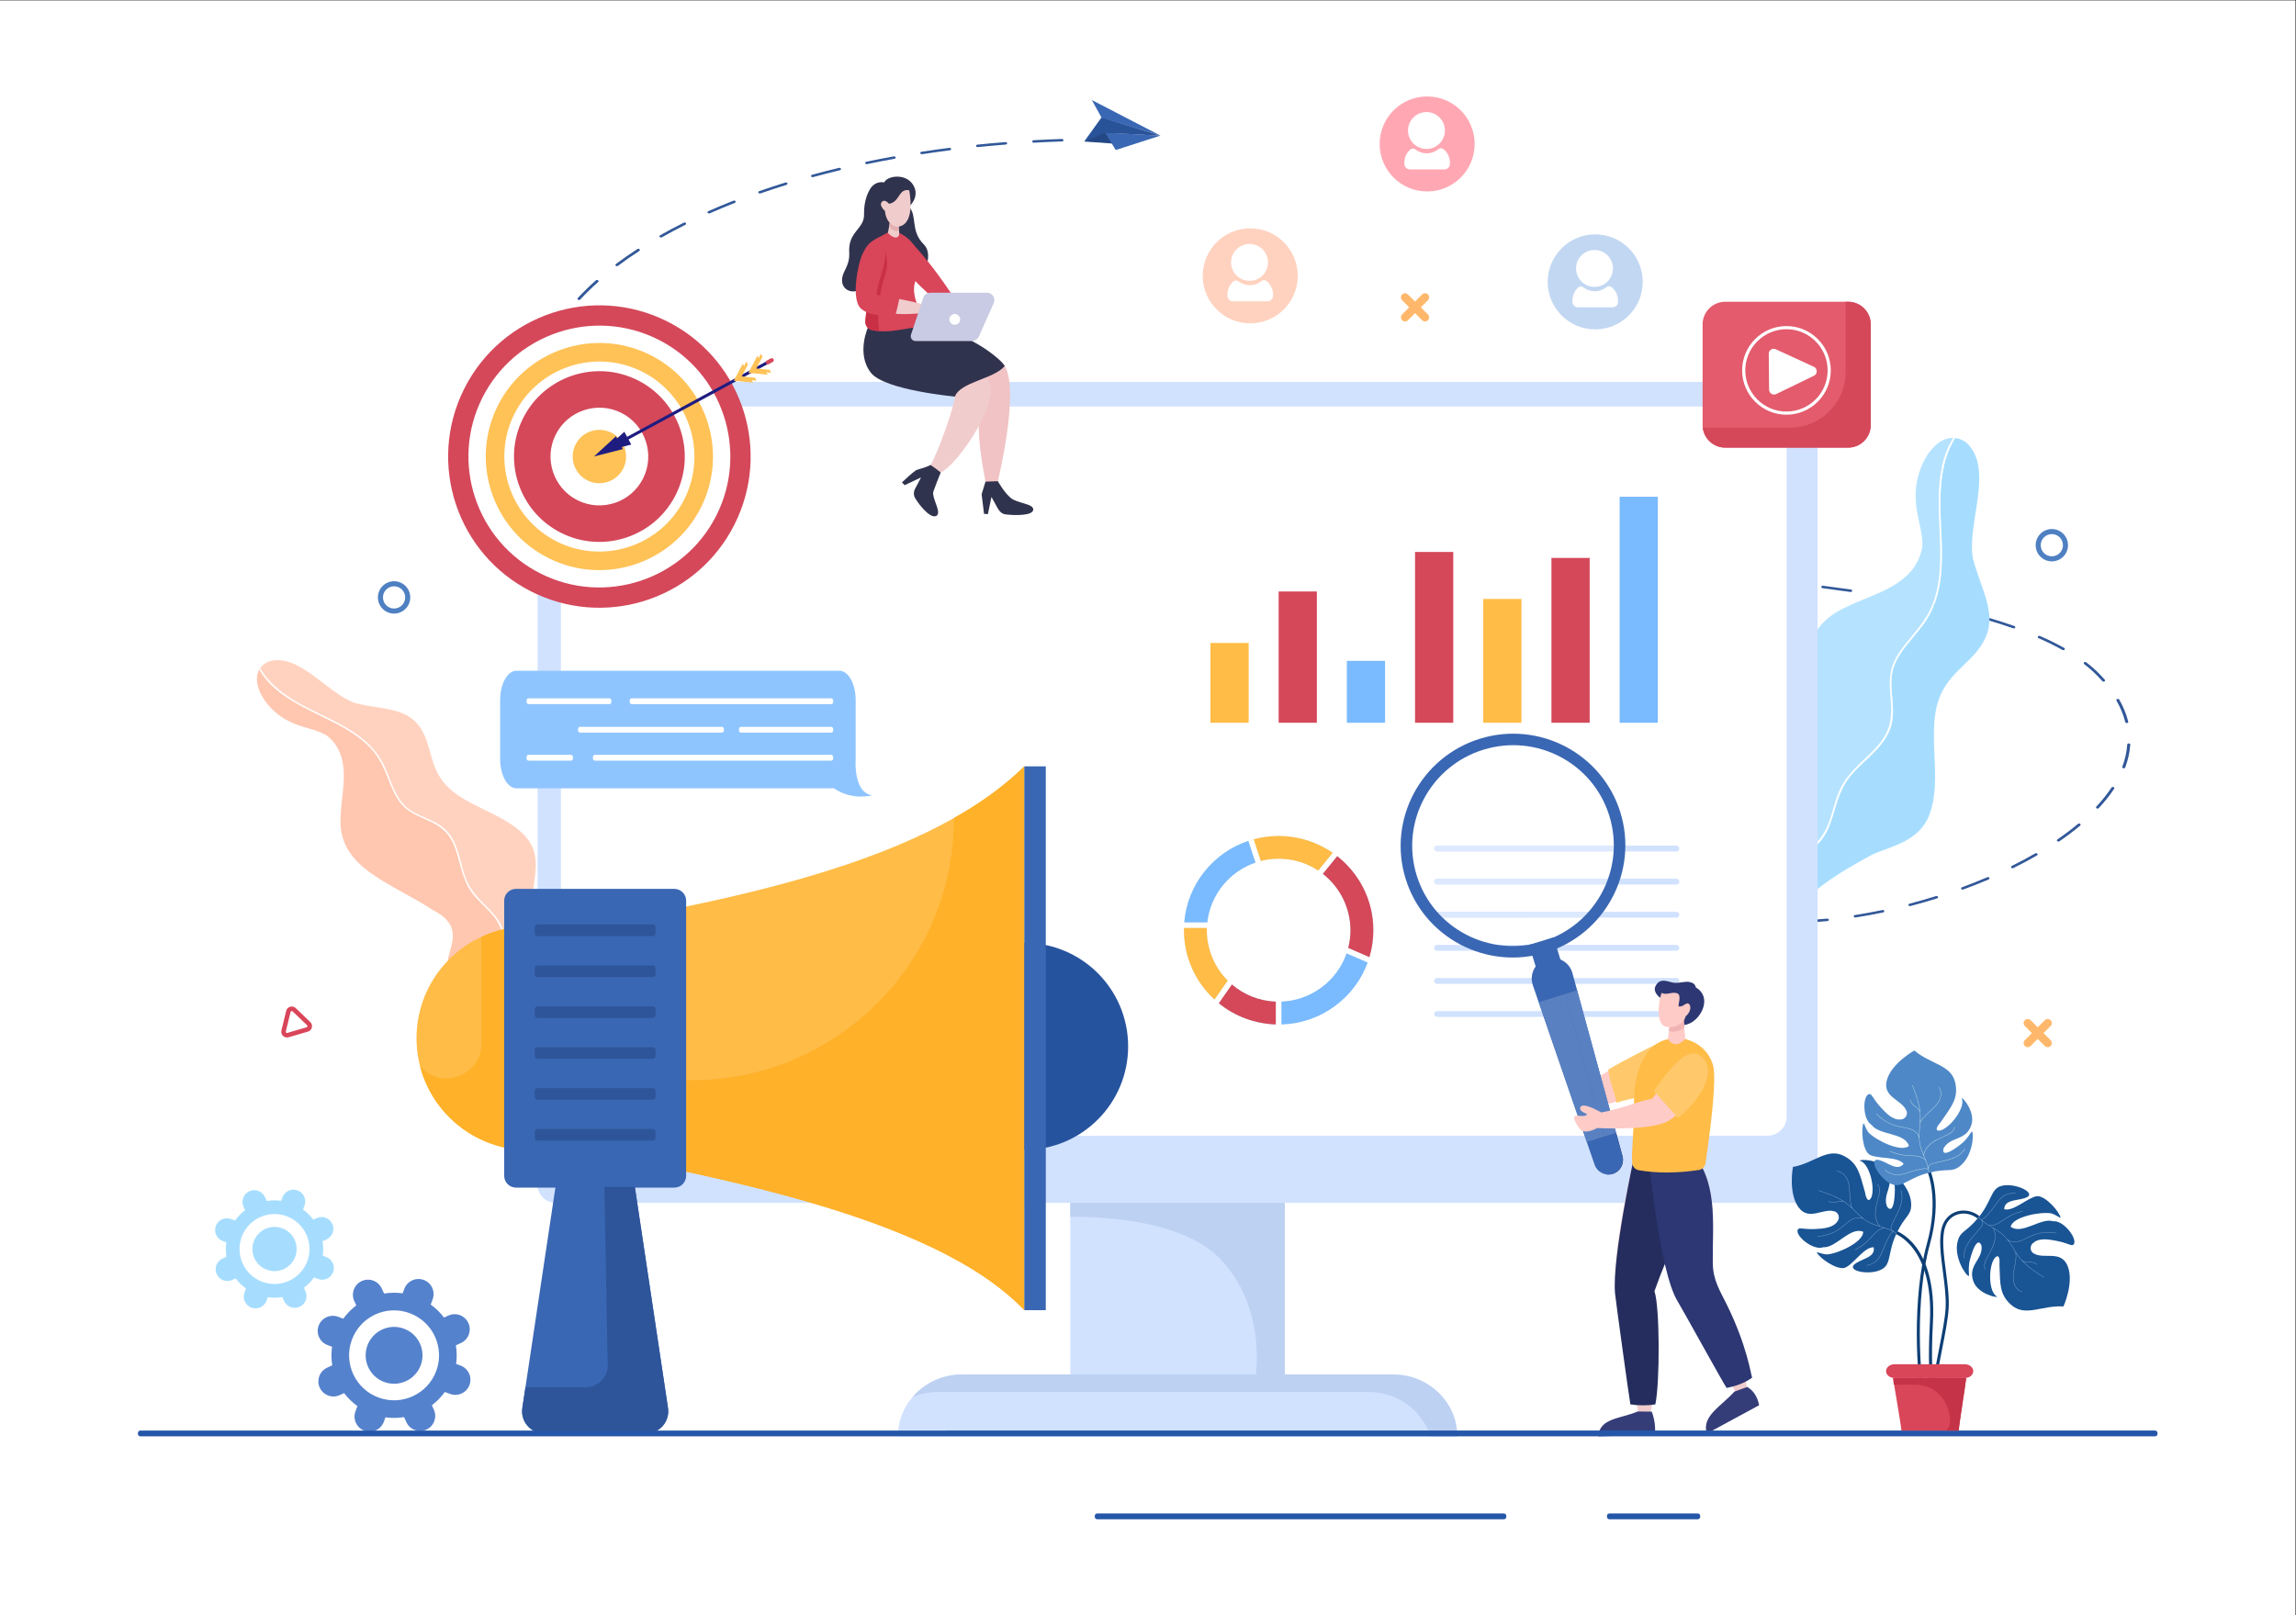 <svg xmlns:inkscape="http://www.inkscape.org/namespaces/inkscape" xmlns:sodipodi="http://sodipodi.sourceforge.net/DTD/sodipodi-0.dtd" xmlns="http://www.w3.org/2000/svg" xmlns:svg="http://www.w3.org/2000/svg" id="svg2" width="3789.333" height="2666.667" viewBox="0 0 3789.333 2666.667" sodipodi:docname="shutterstock_2077202761 (1).eps"><rect x="0" y="0" width="3789.333" height="2666.667" fill="#333333" stroke="none"/><defs id="defs6"><clipPath clipPathUnits="userSpaceOnUse" id="clipPath58"><path d="m 15907.8,2982.7 h -358.7 c 25.4,224.8 54,901.7 -431.6,1420.5 -435.8,464.9 -1356.3,531.3 -1822.4,531.3 -15.1,0 -29.6,-0.1 -43.7,-0.2 v 297.5 h 2656.4 V 2982.7" id="path56"></path></clipPath></defs><g id="g8" inkscape:groupmode="layer" inkscape:label="ink_ext_XXXXXX" transform="matrix(1.333,0,0,-1.333,0,2666.667)"><g id="g10" transform="scale(0.1)"><path d="M 0,0 H 28420 V 20000 H 0 Z" style="fill:#ffffff;fill-opacity:1;fill-rule:nonzero;stroke:none" id="path12"></path><path d="m 5401.36,3026.3 c -106.73,-288.3 -427.21,-435.7 -715.57,-329 -288.37,106.8 -435.71,427.3 -328.99,715.6 106.79,288.5 427.21,435.7 715.57,329 288.37,-106.7 435.77,-427 328.99,-715.6 z m 300.99,66.4 -55.3,20.5 c 10.78,77.5 9.6,155.1 -2.65,230.1 l 62.82,28.9 c 93.85,43.1 134.95,154.2 91.8,248 -43.15,93.9 -154.2,135 -248.06,91.8 l -53.64,-24.6 c -45.99,61 -101.11,115.3 -164.43,160.8 h -0.07 l 24,64.9 c 35.85,96.8 -13.61,204.4 -110.49,240.3 -96.87,35.8 -204.47,-13.6 -240.32,-110.5 l -20.47,-55.3 c -77.52,10.8 -155.09,9.6 -230.08,-2.6 l -28.88,62.8 c -43.15,93.8 -154.21,134.9 -248.06,91.8 -93.86,-43.2 -134.96,-154.2 -91.81,-248.1 l 24.66,-53.6 c -61.01,-46 -115.32,-101.1 -160.85,-164.5 h -0.03 l -64.81,24 c -96.87,35.8 -204.46,-13.7 -240.32,-110.5 -35.85,-96.9 13.61,-204.5 110.49,-240.3 l 55.26,-20.5 c -10.79,-77.5 -9.6,-155.1 2.64,-230.1 l -62.77,-28.9 c -93.86,-43.1 -134.96,-154.2 -91.81,-248 43.15,-93.9 154.21,-135 248.06,-91.8 l 53.45,24.5 h 0.04 c 46.04,-60.9 101.33,-115.2 164.58,-160.9 l -23.92,-64.7 c -35.86,-96.8 13.61,-204.4 110.48,-240.3 96.88,-35.9 204.47,13.6 240.33,110.5 l 20.45,55.3 c 77.53,-10.8 155.11,-9.6 230.11,2.6 l 28.87,-62.8 c 43.15,-93.8 154.21,-134.9 248.06,-91.8 93.85,43.2 134.95,154.2 91.81,248.1 l -24.59,53.4 0.01,0.1 c 60.85,46 115.21,101.3 160.92,164.6 l 64.68,-24 c 96.88,-35.8 204.47,13.6 240.33,110.5 35.85,96.9 -13.62,204.5 -110.49,240.3" style="fill:#5582cc;fill-opacity:1;fill-rule:nonzero;stroke:none" id="path14"></path><path d="m 4548.99,3341.8 c -67.47,-182.3 25.62,-384.8 207.92,-452.3 182.31,-67.4 384.95,25.6 452.42,207.9 67.47,182.3 -25.72,385 -208.03,452.5 -182.3,67.4 -384.84,-25.8 -452.31,-208.1" style="fill:#5582cc;fill-opacity:1;fill-rule:nonzero;stroke:none" id="path16"></path><path d="m 3804.84,4385.9 c -83,-224.3 -332.25,-338.9 -556.52,-255.9 -224.28,83 -338.88,332.3 -255.87,556.5 83.05,224.4 332.26,338.9 556.53,255.9 224.28,-83 338.92,-332.1 255.86,-556.5 z m 234.1,51.6 -43.01,15.9 c 8.39,60.3 7.46,120.7 -2.06,179 l 48.85,22.4 c 73,33.6 104.97,120 71.41,193 -33.56,73 -119.94,104.9 -192.93,71.4 l -41.72,-19.2 c -35.76,47.4 -78.64,89.7 -127.89,125.1 h -0.05 l 18.67,50.4 c 27.88,75.4 -10.59,159.1 -85.93,186.9 -75.35,27.9 -159.03,-10.6 -186.92,-85.9 l -15.91,-43 c -60.3,8.4 -120.62,7.4 -178.95,-2.1 l -22.46,48.9 c -33.56,73 -119.93,105 -192.93,71.4 -72.99,-33.6 -104.96,-119.9 -71.4,-192.9 l 19.17,-41.7 c -47.44,-35.8 -89.67,-78.7 -125.09,-127.9 l -0.02,-0.1 -50.41,18.7 c -75.34,27.9 -159.02,-10.6 -186.91,-86 -27.88,-75.3 10.59,-159 85.93,-186.9 l 42.99,-15.9 c -8.4,-60.3 -7.47,-120.6 2.05,-179 l -48.83,-22.4 c -72.99,-33.6 -104.96,-119.9 -71.4,-192.9 33.56,-73 119.94,-105 192.93,-71.4 l 41.58,19.1 h 0.02 c 35.81,-47.4 78.81,-89.6 128.01,-125.2 l -18.62,-50.3 c -27.88,-75.3 10.59,-159 85.94,-186.9 75.34,-27.9 159.02,10.6 186.91,85.9 l 15.9,43 c 60.3,-8.4 120.64,-7.4 178.97,2.1 l 22.45,-48.8 c 33.56,-73 119.94,-105 192.93,-71.4 72.99,33.5 104.96,119.9 71.41,192.9 l -19.13,41.6 h 0.01 c 47.32,35.8 89.61,78.8 125.15,128 l 50.31,-18.6 c 75.35,-27.9 159.03,10.6 186.91,85.9 27.89,75.4 -10.59,159 -85.93,186.9" style="fill:#a6ddff;fill-opacity:1;fill-rule:nonzero;stroke:none" id="path18"></path><path d="m 3141.92,4631.2 c -52.47,-141.8 19.93,-299.2 161.71,-351.7 141.79,-52.5 299.39,19.9 351.87,161.6 52.47,141.8 -20.01,299.5 -161.79,352 -141.79,52.4 -299.31,-20.1 -351.79,-161.9" style="fill:#a6ddff;fill-opacity:1;fill-rule:nonzero;stroke:none" id="path20"></path><path d="m 22450,8583.4 c -9.7,0 -17.9,6.1 -18.7,14.1 -0.9,8.4 6.8,15.7 17.2,16.4 57.1,3.9 115.6,8.7 173.8,14.5 10.4,1 19.7,-5 21,-13.4 1.2,-8.3 -6.1,-15.9 -16.5,-17 -58.6,-5.7 -117.6,-10.6 -175.2,-14.5 l -1.6,-0.1" style="fill:#325899;fill-opacity:1;fill-rule:nonzero;stroke:none" id="path22"></path><path d="m 12799,18238 c -9.8,0 -18.1,6.2 -18.7,14.2 -0.7,8.4 7.1,15.7 17.4,16.3 115.2,6.4 232.8,11.6 349.6,15.4 10.2,1 19.1,-6.2 19.5,-14.6 0.5,-8.5 -7.6,-15.6 -18,-15.9 -116.5,-3.8 -233.7,-9 -348.5,-15.4 z m -695.7,-54.7 c -9.4,0 -17.5,5.6 -18.7,13.3 -1.3,8.4 6,16.1 16.3,17.1 114.7,11.8 231.7,22.4 348,31.5 10.1,0.9 19.5,-5.3 20.5,-13.8 1,-8.4 -6.6,-15.8 -16.9,-16.6 -115.9,-9.1 -232.6,-19.7 -346.8,-31.4 z m -690.5,-88 c -8.9,0 -16.8,5.1 -18.5,12.4 -1.9,8.3 4.8,16.3 15,17.9 113.6,17.4 229.7,33.7 345,48.3 10.3,1.3 19.9,-4.4 21.5,-12.7 1.6,-8.3 -5.4,-16.2 -15.7,-17.5 -114.9,-14.6 -230.6,-30.8 -343.8,-48.2 -1.2,-0.1 -2.4,-0.2 -3.5,-0.2 z m -682.3,-123.4 c -8.4,0 -16,4.5 -18.2,11.4 -2.6,8.2 3.5,16.5 13.5,18.6 112.1,23.5 226.6,45.8 340.5,66.4 10.1,1.8 20.2,-3.4 22.5,-11.6 2.2,-8.2 -4.2,-16.4 -14.3,-18.2 -113.5,-20.5 -227.7,-42.8 -339.3,-66.2 -1.5,-0.3 -3.1,-0.4 -4.7,-0.4 z m -670.1,-161.2 c -7.9,0 -15.2,4 -17.9,10.4 -3.3,8 2,16.6 11.9,19.3 109.3,29.9 221.6,58.8 333.9,85.7 10,2.5 20.4,-2.2 23.4,-10.3 2.9,-8.1 -2.8,-16.6 -12.7,-19 -111.8,-26.8 -223.8,-55.6 -332.6,-85.3 -2,-0.6 -4.1,-0.8 -6,-0.8 z m -653.08,-202.3 c -7.3,0 -14.24,3.5 -17.29,9.2 -4.1,7.8 0.32,16.8 9.86,20.1 105.7,36.9 214.95,72.8 324.74,106.7 9.66,3 20.58,-0.9 24.26,-8.8 3.7,-7.9 -1.17,-16.7 -10.89,-19.7 -109.29,-33.8 -218.06,-69.6 -323.26,-106.3 -2.44,-0.8 -4.95,-1.2 -7.42,-1.2 z m -629,-247.3 c -6.66,0 -13.12,2.9 -16.54,8 -4.97,7.4 -1.6,16.7 7.54,20.7 100.97,44.6 205.87,88.4 311.77,129.9 9.34,3.7 20.58,0.5 25.12,-7.1 4.52,-7.6 0.6,-16.7 -8.76,-20.4 -105.36,-41.4 -209.71,-84.8 -310.16,-129.3 -2.85,-1.2 -5.94,-1.8 -8.97,-1.8 z m -594.87,-297.7 c -5.94,0 -11.78,2.3 -15.44,6.5 -5.93,7 -3.86,16.5 4.67,21.3 93.8,53.2 192.46,105.7 293.28,156 8.83,4.4 20.41,2.2 25.88,-5 5.43,-7.2 2.66,-16.6 -6.19,-21 -100.18,-50 -198.24,-102.2 -291.44,-155.1 -3.29,-1.8 -7.03,-2.7 -10.76,-2.7 z m -545.05,-354.7 c -5.06,0 -10.09,1.6 -13.8,4.9 -7.06,6.1 -6.6,15.8 1.01,21.6 83.65,62.9 173.16,125.4 266.05,185.6 8.13,5.3 19.97,4.2 26.44,-2.4 6.49,-6.5 5.15,-16.2 -2.96,-21.4 -92.17,-59.8 -180.98,-121.8 -263.96,-184.3 -3.62,-2.7 -8.2,-4 -12.78,-4 z m -469.68,-419.3 c -3.93,0 -7.89,1 -11.29,3.1 -8.3,5.1 -9.97,14.6 -3.73,21.4 68.4,74 143.9,147.7 224.4,219.3 7.03,6.2 18.96,6.6 26.57,0.9 7.67,-5.7 8.21,-15.3 1.2,-21.6 -79.68,-70.8 -154.41,-143.8 -222.1,-217 -3.69,-3.9 -9.34,-6.1 -15.05,-6.1 z m -352.16,-488.3 c -2.46,0 -4.96,0.4 -7.38,1.2 -9.54,3.3 -13.99,12.3 -9.91,20 44.73,85.2 98.22,170.8 159.01,254.5 5.31,7.3 16.84,9.8 25.76,5.4 8.95,-4.3 11.93,-13.6 6.65,-20.9 -59.97,-82.6 -112.73,-167 -156.81,-250.9 -3.05,-5.8 -10.01,-9.3 -17.32,-9.3 z m -173.13,-546.8 -1.71,0.1 c -10.34,0.7 -17.98,8.1 -17.06,16.5 10.27,93.4 30.63,188.1 60.55,281.4 2.61,8.1 12.83,13.1 22.94,10.9 10.06,-2.1 16.08,-10.4 13.46,-18.6 -29.38,-91.7 -49.39,-184.7 -59.48,-276.4 -0.87,-7.9 -9.08,-13.9 -18.7,-13.9 z m 59.64,-562.2 c -8.32,0 -15.92,4.5 -18.17,11.3 -30.39,92.8 -50.88,187.6 -60.89,281.9 -0.89,8.4 6.78,15.8 17.12,16.6 10.4,0.7 19.47,-5.5 20.35,-14 9.84,-92.5 29.94,-185.6 59.77,-276.6 2.68,-8.2 -3.29,-16.5 -13.33,-18.7 -1.62,-0.4 -3.25,-0.5 -4.85,-0.5 z m 351.7,-472.4 c -4.5,0 -9.02,1.3 -12.62,4 -91.52,67.3 -166.95,139.5 -224.23,214.5 -5.47,7.1 -2.77,16.6 6.06,21 8.8,4.5 20.42,2.2 25.9,-4.9 55.43,-72.6 128.61,-142.5 217.53,-208 7.7,-5.6 8.29,-15.3 1.31,-21.5 -3.72,-3.4 -8.82,-5.1 -13.95,-5.1 z m 584.25,-299.3 c -2.63,0 -5.31,0.5 -7.86,1.4 -112.61,42.2 -216.58,87.1 -309.02,133.4 -8.84,4.4 -11.59,13.8 -6.13,21 5.45,7.2 17.03,9.4 25.87,5 91.17,-45.6 193.8,-89.9 305.03,-131.6 9.44,-3.5 13.56,-12.6 9.21,-20.3 -3.17,-5.6 -9.98,-8.9 -17.1,-8.9 z m 654.96,-195.9 c -1.77,0 -3.58,0.2 -5.37,0.6 -116.97,28.3 -229.03,58.2 -333.07,89 -9.77,2.9 -14.81,11.6 -11.25,19.6 3.57,7.9 14.41,11.9 24.11,9.1 103.34,-30.5 214.68,-60.3 330.94,-88.4 9.95,-2.4 15.62,-10.9 12.66,-19 -2.43,-6.6 -9.91,-10.9 -18.02,-10.9 z m 678.52,-138.2 c -1.28,0 -2.59,0.1 -3.9,0.4 -118.21,20.3 -233.16,41.7 -341.67,63.7 -10.08,2 -16.21,10.3 -13.71,18.5 2.52,8.2 12.65,13.2 22.8,11.1 108.08,-21.8 222.6,-43.2 340.37,-63.4 10.16,-1.8 16.67,-9.9 14.51,-18.1 -1.87,-7.2 -9.69,-12.2 -18.4,-12.2 z m 688.44,-102.5 c -0.98,0 -1.98,0.1 -2.98,0.2 -118.03,15.2 -234.25,31.3 -345.46,47.7 -10.21,1.6 -16.98,9.5 -15.12,17.8 1.86,8.3 11.64,13.7 21.89,12.3 110.91,-16.4 226.85,-32.4 344.59,-47.6 10.27,-1.4 17.25,-9.2 15.63,-17.5 -1.47,-7.5 -9.47,-12.9 -18.55,-12.9 z m 693.26,-78.8 -2.4,0.1 c -118.6,11.9 -235.4,24.3 -347.3,37 -10.29,1.1 -17.46,8.9 -16.03,17.2 1.45,8.4 11.03,14.2 21.23,13.1 111.7,-12.7 228.3,-25.1 346.7,-37 10.4,-1 17.7,-8.6 16.4,-17 -1.2,-7.7 -9.3,-13.4 -18.6,-13.4 z m 695.8,-62 -1.9,0.1 c -118.9,9.4 -236.1,19.2 -348.3,29.2 -10.4,0.9 -17.8,8.5 -16.7,16.8 1.1,8.5 10.4,14.7 20.8,13.6 112.1,-10 229.1,-19.8 347.9,-29.2 10.3,-0.8 17.9,-8.3 16.9,-16.7 -1,-7.9 -9.2,-13.8 -18.7,-13.8 z m 697.3,-49.8 h -1.6 c -117.5,7.6 -233.8,15.4 -348.9,23.6 -10.3,0.8 -18,8.2 -17.1,16.6 0.9,8.4 10,14.6 20.4,13.9 114.9,-8.2 231.2,-16.1 348.6,-23.6 10.4,-0.7 18.1,-8 17.3,-16.4 -0.8,-8 -9,-14.1 -18.7,-14.1 z m 698.1,-40.8 -1.3,0.1 c -117.3,6.2 -233.8,12.7 -349.2,19.4 -10.4,0.6 -18.2,7.9 -17.4,16.3 0.7,8.5 9.8,14.6 20.1,14.2 115.3,-6.7 231.7,-13.2 349,-19.4 10.4,-0.6 18.2,-7.8 17.6,-16.3 -0.7,-8 -9,-14.3 -18.8,-14.3 z m 698.7,-34 h -1.1 c -117.2,5.3 -233.7,10.7 -349.5,16.3 -10.3,0.5 -18.2,7.7 -17.6,16.2 0.6,8.4 9.4,14.8 19.9,14.3 115.6,-5.6 232.1,-11 349.3,-16.3 10.4,-0.5 18.3,-7.6 17.7,-16.1 -0.5,-8.1 -8.8,-14.4 -18.7,-14.4 z m 698.9,-29.2 -0.9,0.1 c -117.1,4.5 -233.6,9.2 -349.6,14 -10.4,0.5 -18.3,7.6 -17.8,16.1 0.5,8.4 9.1,15.2 19.8,14.5 115.8,-4.9 232.4,-9.6 349.4,-14.1 10.4,-0.4 18.4,-7.6 17.9,-16 -0.5,-8.2 -8.8,-14.6 -18.8,-14.6 z m 699.2,-25.7 h -0.8 c -117,4.1 -233.6,8.3 -349.7,12.5 -10.4,0.4 -18.4,7.6 -17.9,16 0.5,8.4 9.5,15.2 19.6,14.6 116.1,-4.3 232.6,-8.5 349.6,-12.6 10.3,-0.3 18.4,-7.5 18,-15.9 -0.5,-8.2 -8.8,-14.6 -18.8,-14.6 z m 699.2,-23.7 h -0.7 c -116.9,3.9 -233.4,7.8 -349.7,11.7 -10.4,0.3 -18.4,7.4 -18,15.9 0.4,8.4 8.7,15.8 19.6,14.6 116.2,-3.9 232.8,-7.8 349.6,-11.6 10.4,-0.4 18.4,-7.5 18,-15.9 -0.4,-8.2 -8.7,-14.7 -18.8,-14.7 z m 699.3,-22.7 -0.7,0.1 -349.7,11.2 c -10.4,0.4 -18.4,7.5 -18,15.9 0.4,8.5 9.4,15.6 19.5,14.7 l 349.7,-11.3 c 10.3,-0.3 18.4,-7.5 18,-15.9 -0.4,-8.2 -8.7,-14.7 -18.8,-14.7 z m 699.3,-22.7 h -0.8 c -116.5,3.9 -233.1,7.7 -349.6,11.5 -10.4,0.3 -18.5,7.4 -18,15.9 0.4,8.4 8.7,15.3 19.5,14.6 116.6,-3.8 233.1,-7.6 349.7,-11.5 10.4,-0.3 18.4,-7.4 18,-15.8 -0.4,-8.2 -8.7,-14.7 -18.8,-14.7 z m 699.9,-23.9 h -0.9 c -116.3,4.2 -232.8,8.2 -349.5,12.2 -10.4,0.3 -18.4,7.4 -18,15.9 0.5,8.4 9.5,15.2 19.6,14.6 116.6,-4 233.2,-8 349.6,-12.2 10.4,-0.3 18.4,-7.5 18,-15.9 -0.5,-8.2 -8.8,-14.6 -18.8,-14.6 z m 698.3,-26.1 h -0.9 c -116.2,4.6 -232.7,9.1 -349.5,13.4 -10.4,0.4 -18.4,7.6 -17.9,16 0.5,8.4 9.4,15.5 19.6,14.6 116.8,-4.4 233.4,-8.8 349.6,-13.4 10.4,-0.4 18.4,-7.6 17.9,-16 -0.5,-8.2 -8.8,-14.6 -18.8,-14.6 z m 698.9,-29.4 h -1 c -116.1,5.2 -232.5,10.3 -349.4,15.2 -10.4,0.5 -18.3,7.7 -17.8,16.1 0.5,8.4 9.2,15.1 19.8,14.5 116.8,-5 233.4,-10 349.5,-15.3 10.3,-0.4 18.3,-7.6 17.7,-16.1 -0.6,-8.1 -8.8,-14.4 -18.8,-14.4 z m 698.6,-34.1 -1.2,0.1 c -115.8,6.1 -232.2,11.9 -349.2,17.7 -10.3,0.5 -18.2,7.7 -17.6,16.1 0.6,8.4 9.9,15 19.9,14.4 117,-5.7 233.5,-11.6 349.4,-17.8 10.3,-0.5 18.2,-7.7 17.5,-16.2 -0.6,-8.1 -8.9,-14.3 -18.8,-14.3 z m 698.2,-40.2 h -1.5 c -115.5,7.3 -231.8,14.3 -348.8,21 -10.4,0.6 -18.2,7.9 -17.5,16.3 0.7,8.5 9.9,14.5 20.1,14.2 117.1,-6.7 233.5,-13.7 349.1,-21 10.4,-0.6 18.1,-8 17.3,-16.4 -0.7,-8 -9,-14.1 -18.7,-14.1 z m 697.4,-48.2 -1.8,0.1 c -115.1,8.7 -231.3,17.1 -348.4,25.2 -10.4,0.7 -18,8.1 -17.2,16.5 0.9,8.4 9.8,14.7 20.4,13.9 117.2,-8 233.4,-16.4 348.7,-25.2 10.4,-0.8 18,-8.2 17,-16.6 -0.9,-7.9 -9.1,-13.9 -18.7,-13.9 z m 696.3,-58.3 h -2.2 c -113.8,10.6 -230.8,20.9 -347.7,30.6 -10.4,0.9 -17.9,8.4 -16.8,16.8 1,8.4 10.4,14.6 20.6,13.6 117.1,-9.8 234.2,-20 348.2,-30.6 10.3,-0.9 17.7,-8.5 16.5,-16.9 -1.1,-7.8 -9.2,-13.5 -18.6,-13.5 z m 694.3,-71.6 -2.6,0.1 c -112.6,12.9 -229.2,25.6 -346.7,37.7 -10.3,1 -17.6,8.7 -16.3,17.1 1.4,8.3 10.8,14.2 21.1,13.2 117.6,-12.1 234.4,-24.8 347.2,-37.7 10.2,-1.2 17.4,-8.9 16,-17.3 -1.4,-7.6 -9.4,-13.1 -18.7,-13.1 z m 691.4,-89 c -1.1,0 -2.2,0.1 -3.3,0.2 -110.8,16 -226.8,31.8 -344.9,47 -10.2,1.3 -17.2,9.1 -15.6,17.4 1.6,8.4 11.3,13.9 21.5,12.7 118.3,-15.1 234.6,-31 345.6,-47 10.2,-1.5 17,-9.4 15.2,-17.7 -1.6,-7.4 -9.6,-12.6 -18.5,-12.6 z m 686.1,-112.4 c -1.4,0 -2.8,0.1 -4.2,0.4 -110.1,20.4 -225,40.5 -341.7,59.5 -10.2,1.6 -16.8,9.7 -14.8,18 2.1,8.3 12,13.6 22.2,12 117,-19.1 232.3,-39.2 342.7,-59.7 10.1,-1.9 16.4,-10.1 14.1,-18.3 -2,-7.1 -9.7,-11.9 -18.3,-11.9 z M 24276,12416 c -1.8,0 -3.7,0.2 -5.5,0.7 -107,26.5 -220,52.5 -336,77.3 -10,2.1 -16,10.5 -13.4,18.7 2.7,8.1 12.9,13 23,10.9 116.4,-24.9 230,-51 337.4,-77.7 9.9,-2.5 15.5,-11 12.5,-19.1 -2.5,-6.5 -10,-10.8 -18,-10.8 z m 657.3,-193.6 c -2.5,0 -5,0.4 -7.4,1.3 -101.5,35.7 -210.6,70.6 -324.2,103.8 -9.8,2.9 -14.9,11.6 -11.3,19.6 3.5,7.9 14.2,12.1 24,9.2 114.4,-33.5 224.2,-68.6 326.4,-104.6 9.5,-3.3 13.9,-12.3 9.8,-20.1 -3.1,-5.7 -10,-9.2 -17.3,-9.2 z m 613.1,-269.5 c -3.7,0 -7.4,0.9 -10.7,2.7 -89.7,50.2 -189.4,99.3 -296.4,145.8 -9.2,4 -12.6,13.2 -7.7,20.7 4.9,7.4 16.3,10.2 25.5,6.2 108.2,-47 209.1,-96.7 300,-147.6 8.5,-4.8 10.7,-14.3 4.8,-21.2 -3.7,-4.3 -9.6,-6.6 -15.5,-6.6 z m 498.1,-389.8 c -5.9,0 -11.6,2.2 -15.3,6.4 -21.1,23.8 -43.4,47.7 -66.4,71.1 -46.9,47.8 -100.3,94.8 -158.7,139.8 -7.5,5.8 -7.8,15.4 -0.7,21.6 7.2,6.1 19.1,6.3 26.6,0.5 59.7,-45.9 114.2,-94 162.2,-142.8 23.4,-23.8 46.1,-48.2 67.5,-72.4 6.1,-6.8 4.2,-16.4 -4.3,-21.3 -3.3,-1.9 -7.1,-2.9 -10.9,-2.9 z m 287,-513 c -8.7,0 -16.6,5 -18.4,12.3 -22.2,89 -58.7,178.3 -108.5,265.4 -4.3,7.6 -0.2,16.7 9.2,20.3 9.4,3.5 20.6,0.2 25,-7.5 51,-89.2 88.4,-180.8 111.2,-272.2 2.1,-8.2 -4.5,-16.3 -14.7,-18 -1.3,-0.2 -2.5,-0.3 -3.8,-0.3 z m -36.8,-560.6 c -1.8,0 -3.7,0.3 -5.5,0.7 -9.9,2.5 -15.5,11 -12.5,19.1 34.2,91.3 54.8,183.8 61.2,274.6 0.6,8.4 9.2,15.1 19.8,14.4 10.4,-0.4 18.3,-7.7 17.7,-16.1 -6.5,-93.3 -27.6,-188.1 -62.7,-281.8 -2.5,-6.6 -10,-10.9 -18,-10.9 z m -324.9,-499 c -4,0 -8,1 -11.4,3.1 -8.2,5.1 -9.8,14.7 -3.6,21.4 72.5,77.6 135.7,157 188.1,236 4.9,7.5 16.3,10.3 25.4,6.2 9.2,-4 12.6,-13.2 7.7,-20.7 -53.2,-80.3 -117.6,-161.1 -191.2,-240 -3.7,-4 -9.3,-6 -15,-6 z m -484,-408.2 c -5.4,0 -10.7,1.8 -14.4,5.4 -6.7,6.4 -5.7,16.1 2.2,21.5 91,62.5 176.7,127.2 254.5,192.3 7.3,6.1 19.2,6.2 26.6,0.4 7.5,-5.9 7.6,-15.6 0.4,-21.7 -78.7,-65.8 -165.2,-131.2 -257.2,-194.3 -3.5,-2.5 -7.9,-3.6 -12.1,-3.6 z m -568.1,-330.4 c -6.4,0 -12.5,2.6 -16.1,7.3 -5.4,7.2 -2.6,16.6 6.3,21 100.7,50 198.5,102.4 290.7,155.8 8.4,4.9 20.2,3.3 26.2,-3.6 6,-6.9 4.1,-16.4 -4.4,-21.3 -92.9,-53.8 -191.4,-106.6 -292.9,-157 -3.1,-1.5 -6.5,-2.2 -9.8,-2.2 z m -618.4,-264.7 c -7.1,0 -14,3.4 -17.1,9 -4.3,7.7 -0.1,16.7 9.4,20.2 106.4,39.1 211.8,80.9 313.2,124.2 9.1,4 20.5,1.1 25.4,-6.4 4.8,-7.5 1.3,-16.7 -7.9,-20.6 -102,-43.6 -208.1,-85.7 -315.2,-125 -2.5,-0.9 -5.2,-1.4 -7.8,-1.4 z m -652.5,-204 c -7.9,0 -15.3,4.1 -17.9,10.6 -3.2,8 2.3,16.6 12.2,19.2 110,28.7 220.6,60.4 328.7,94.2 9.7,3 20.6,-0.9 24.4,-8.8 3.7,-7.9 -1.1,-16.7 -10.8,-19.8 -108.8,-34 -220.1,-65.8 -330.8,-94.7 -1.9,-0.5 -3.9,-0.7 -5.8,-0.7 z M 22969.9,8642 c -8.9,0 -16.8,5.1 -18.5,12.4 -2,8.3 4.7,16.3 14.9,17.9 112,17.4 226.4,38.3 340,62.1 10.2,2 20.3,-2.8 22.9,-11 2.6,-8.2 -3.5,-16.5 -13.5,-18.6 -114.4,-23.9 -229.6,-45 -342.3,-62.5 -1.2,-0.2 -2.4,-0.3 -3.5,-0.3" style="fill:#325899;fill-opacity:1;fill-rule:nonzero;stroke:none" id="path24"></path><path d="m 13501.4,18261.1 c -10.3,0 -18.7,6.7 -18.8,15 -0.1,8.5 8.2,15.4 18.5,15.5 58.4,0.7 117,1 175.9,1 10.4,0 18.8,-6.9 18.8,-15.3 0,-8.4 -8.4,-15.3 -18.8,-15.3 -58.7,0 -117.2,-0.3 -175.3,-0.9 h -0.3" style="fill:#325899;fill-opacity:1;fill-rule:nonzero;stroke:none" id="path26"></path><path d="m 13423.4,18252.1 423.9,-29.9 -126.8,238.6 z" style="fill:#244885;fill-opacity:1;fill-rule:nonzero;stroke:none" id="path28"></path><path d="m 13814,18147.1 552.8,178.1 -684.5,36.9 z" style="fill:#3a67b3;fill-opacity:1;fill-rule:nonzero;stroke:none" id="path30"></path><path d="m 14367.4,18326 -849.5,440.3 120.6,-218.5 z" style="fill:#3a67b3;fill-opacity:1;fill-rule:nonzero;stroke:none" id="path32"></path><path d="m 14366.8,18325.2 -686,34.8 -257.4,-107.9 215.1,299.2 728.3,-226.1" style="fill:#295399;fill-opacity:1;fill-rule:nonzero;stroke:none" id="path34"></path><path d="m 5454.45,10368.1 c 239,-364.9 827.78,-412.7 1092.83,-774 144.11,-213.8 69.86,-443.8 48.38,-661 -4,-394.1 14.62,-836.3 219.13,-1237.5 106.67,-180.9 277.47,-341.9 350.05,-529.7 -180.24,-9.8 -399.24,8.2 -617.11,57.4 -4.43,4 -8.92,8.3 -13.25,12.5 -169.46,164.8 -298.66,377.3 -307.09,618.8 -7.72,219.8 71.96,450.8 -11.74,663.7 -45.78,116.4 -137.6,205.3 -224.36,291.9 -89.51,89.6 -170.33,181.1 -218.27,299.8 -80.15,198.1 -88.91,438.7 -239.83,602.5 -92.19,99.8 -223.39,142.2 -343.13,198.1 -67.02,31.2 -131.63,68.3 -183.58,121.7 -44.34,45.5 -78.88,99.2 -107.59,155.6 -56.66,111.3 -92.57,231.8 -147.42,343.9 -55.55,113.9 -134.77,212.3 -230.02,295.5 -208.08,181.6 -467.97,284 -710.58,409.1 -219.46,113.3 -445.63,255.3 -576.74,471.4 -4.45,7.3 -8.81,14.8 -12.92,22.3 21.92,31.1 53.59,57.7 96.04,78.5 379.05,128.5 724.88,-388.6 1085.14,-512.7 425.22,-102.1 761.25,-27.3 902.21,-535.2 40.22,-132.2 66.58,-269.1 149.85,-392.6" style="fill:#ffd2bf;fill-opacity:1;fill-rule:nonzero;stroke:none" id="path36"></path><path d="m 3810.87,11236.4 c 242.61,-125.1 502.5,-227.5 710.58,-409.1 95.25,-83.2 174.47,-181.6 230.02,-295.5 54.85,-112.1 90.76,-232.6 147.42,-343.9 28.71,-56.4 63.25,-110.1 107.59,-155.6 51.95,-53.4 116.56,-90.5 183.58,-121.7 119.74,-55.9 250.94,-98.3 343.13,-198.1 150.92,-163.8 159.68,-404.4 239.83,-602.5 47.94,-118.7 128.76,-210.2 218.27,-299.8 86.76,-86.6 178.58,-175.5 224.36,-291.9 83.7,-212.9 4.02,-443.9 11.74,-663.7 8.43,-241.5 137.63,-454 307.09,-618.8 4.33,-4.2 8.82,-8.5 13.25,-12.5 -11.08,2.4 -22.08,4.9 -33.12,7.7 -502.65,120.7 -988.51,408.9 -967.2,907.5 66.99,238 145.49,427.7 -195.14,600 -529.96,346.4 -1195.6,523.7 -1133.11,1178.6 7.66,292.9 152.07,726.3 -177.42,981.6 -144.35,83.2 -311.61,92.4 -457.59,171.3 -268.67,121.5 -484.68,451.7 -373.68,643.4 3.06,5.7 6.63,11.3 10.74,16.7 4.11,-7.5 8.47,-15 12.92,-22.3 131.11,-216.1 357.28,-358.1 576.74,-471.4" style="fill:#ffc7b0;fill-opacity:1;fill-rule:nonzero;stroke:none" id="path38"></path><path d="m 3810.87,11236.4 c 242.61,-125.1 502.5,-227.5 710.58,-409.1 95.25,-83.2 174.47,-181.6 230.02,-295.5 54.85,-112.1 90.76,-232.6 147.42,-343.9 28.71,-56.4 63.25,-110.1 107.59,-155.6 51.95,-53.4 116.56,-90.5 183.58,-121.7 119.74,-55.9 250.94,-98.3 343.13,-198.1 150.92,-163.8 159.68,-404.4 239.83,-602.5 47.94,-118.7 128.76,-210.2 218.27,-299.8 86.76,-86.6 178.58,-175.5 224.36,-291.9 83.7,-212.9 4.02,-443.9 11.74,-663.7 8.43,-241.5 137.63,-454 307.09,-618.8 4.33,-4.2 8.82,-8.5 13.25,-12.5 -11.08,2.4 -22.08,4.9 -33.12,7.7 -40.02,39.5 -77.94,82.1 -113.58,128.1 -65.41,84.9 -119.06,179.2 -152.41,281 -35.45,108.4 -43.06,220.1 -35.73,333.5 7.62,115.6 27.15,231 23.19,347.1 -4.3,132.8 -49.34,248 -135.07,349.7 -83.96,99.6 -187.7,181.2 -264.36,287.2 -64.42,89.4 -100.01,193.3 -129.57,298.4 -30.68,109.7 -55.18,222.7 -106.03,325.4 -61.65,124.8 -163.29,199.8 -288.15,256.4 -120.84,54.6 -247.72,100.6 -337.49,203.1 -79.48,90.7 -124.15,205.2 -167.95,315.8 -48.32,122.1 -99.17,240.8 -183.81,342.6 -90.28,108.4 -204.44,194 -324.41,266.5 -360.92,218.4 -871.53,360.3 -1088.77,747.6 3.06,5.7 6.63,11.3 10.74,16.7 4.11,-7.5 8.47,-15 12.92,-22.3 131.11,-216.1 357.28,-358.1 576.74,-471.4" style="fill:#ffffff;fill-opacity:1;fill-rule:nonzero;stroke:none" id="path40"></path><path d="m 24052.1,11450.5 c -247.3,-460.4 39.6,-1107.4 -188.9,-1593.2 -142.6,-274.1 -427.1,-327.7 -668.1,-429.4 -417,-221.4 -871.8,-494.2 -1176.9,-939.2 -129.2,-215.7 -200.9,-487.7 -357,-671.6 -113.6,184.1 -220,424.9 -293,682.3 1.7,7 3.7,14.2 5.6,21.1 76.4,272.7 226.2,530.4 475.4,677.5 227,134 515.8,182.4 691.8,392.3 96.4,114.9 137.3,262.4 178.9,403.3 43,145.5 93,282.9 190.5,401.3 162.6,197.8 410.8,344.8 496.7,597.4 52.3,154.1 21.8,316.5 12.1,474.6 -5.5,88.3 -3.4,177.6 23,262.8 22.5,72.8 59.2,139.8 102.2,202.4 84.7,123.3 190.9,230.1 277.5,352 88.1,123.7 146.2,263.3 179.3,411.2 72,323 31,655.1 23.7,982.1 -6.4,295.8 13.6,615.2 166,876.9 5.1,8.9 10.5,17.7 16.1,26.4 45.2,-5.3 91.4,-23.4 137.6,-56.2 352.2,-325.3 5.9,-985.4 81.7,-1435.6 135.9,-506 407,-816.8 -46.9,-1255.9 -116,-118 -245,-224.1 -327.3,-382.5" style="fill:#a6ddff;fill-opacity:1;fill-rule:nonzero;stroke:none" id="path42"></path><path d="m 24024.9,13677.4 c 7.3,-327 48.3,-659.1 -23.7,-982.1 -33.1,-147.9 -91.2,-287.5 -179.3,-411.2 -86.6,-121.9 -192.8,-228.7 -277.5,-352 -43,-62.6 -79.7,-129.6 -102.2,-202.4 -26.4,-85.2 -28.5,-174.5 -23,-262.8 9.7,-158.1 40.2,-320.5 -12.1,-474.6 -85.9,-252.6 -334.1,-399.6 -496.7,-597.4 -97.5,-118.4 -147.5,-255.8 -190.5,-401.3 -41.6,-140.9 -82.5,-288.4 -178.9,-403.3 -176,-209.9 -464.8,-258.3 -691.8,-392.3 -249.2,-147.1 -399,-404.8 -475.4,-677.5 -1.9,-6.9 -3.9,-14.1 -5.6,-21.1 -3.8,13.1 -7.4,26.1 -10.8,39.3 -160.7,598.1 -135.6,1274.4 401.3,1537.5 288.9,65.7 533.5,91.7 519.8,548.9 61.2,756.1 -133.3,1558.1 591.7,1867.3 312.6,159.6 851.4,255.8 931.5,748.7 4.9,199.5 -81.1,380.8 -81.7,579.7 -25.9,352.3 197.9,768.7 463.2,761.6 7.8,0 15.7,-0.5 23.8,-1.7 -5.6,-8.7 -11,-17.5 -16.1,-26.4 -152.4,-261.7 -172.4,-581.1 -166,-876.9" style="fill:#b5e3ff;fill-opacity:1;fill-rule:nonzero;stroke:none" id="path44"></path><path d="m 24024.9,13677.4 c 7.3,-327 48.3,-659.1 -23.7,-982.1 -33.1,-147.9 -91.2,-287.5 -179.3,-411.2 -86.6,-121.9 -192.8,-228.7 -277.5,-352 -43,-62.6 -79.7,-129.6 -102.2,-202.4 -26.4,-85.2 -28.5,-174.5 -23,-262.8 9.7,-158.1 40.2,-320.5 -12.1,-474.6 -85.9,-252.6 -334.1,-399.6 -496.7,-597.4 -97.5,-118.4 -147.5,-255.8 -190.5,-401.3 -41.6,-140.9 -82.5,-288.4 -178.9,-403.3 -176,-209.9 -464.8,-258.3 -691.8,-392.3 -249.2,-147.1 -399,-404.8 -475.4,-677.5 -1.9,-6.9 -3.9,-14.1 -5.6,-21.1 -3.8,13.1 -7.4,26.1 -10.8,39.3 18.7,64.7 41.8,129 69.8,192.9 51.8,117.4 120.4,227.9 208.5,321.3 93.8,99.4 207,171.3 330.5,228.5 126.1,58.2 258.7,103.7 378.6,174.3 137.3,80.6 232.7,193.9 290.7,342.4 56.7,145.3 83.2,301.3 150.9,442.6 57.2,119 146.2,216 239.9,307.2 97.8,95.1 202.8,185.6 281.7,297.9 96.1,136.4 116.9,286.3 104.9,450.1 -11.7,158.4 -35.9,318.3 20.6,471.5 50,135.5 144.9,248.1 236.2,357.5 100.8,120.8 196.6,242.2 255.3,389.6 62.4,157.1 87.1,326.2 94.7,494 23.3,504.9 -119.7,1123.5 163.5,1573.9 7.8,0 15.7,-0.5 23.8,-1.7 -5.6,-8.7 -11,-17.5 -16.1,-26.4 -152.4,-261.7 -172.4,-581.1 -166,-876.9" style="fill:#ffffff;fill-opacity:1;fill-rule:nonzero;stroke:none" id="path46"></path><path d="m 6883.56,5733.7 h 15393 v 9236.15 h -15393 z" style="fill:#ffffff;fill-opacity:1;fill-rule:nonzero;stroke:none" id="path48"></path><path d="m 13251.4,2982.7 h 2656.4 v 2249.1 h -2656.4 z" style="fill:#d1e2ff;fill-opacity:1;fill-rule:nonzero;stroke:none" id="path50"></path><g id="g52"><g id="g54" clip-path="url(#clipPath58)"><path d="m 13251.4,2982.7 h 2656.4 v 2249.1 h -2656.4 z" style="fill:#bdd1f2;fill-opacity:1;fill-rule:nonzero;stroke:none" id="path60"></path></g></g><path d="m 17245.8,2982.7 h -5332.5 c -439.8,0 -796.4,-343.2 -796.4,-766.5 h 6925.3 c 0,423.3 -356.5,766.5 -796.4,766.5" style="fill:#d1e2ff;fill-opacity:1;fill-rule:nonzero;stroke:none" id="path62"></path><path d="m 22121.1,6174 c 0,-129.9 -109,-235.2 -243.6,-235.2 H 7189.07 c -134.61,0 -243.85,105.3 -243.85,235.2 v 8560.6 c 0,129.9 109.24,235.3 243.85,235.3 H 21877.5 c 134.6,0 243.6,-105.4 243.6,-235.3 z m 152.9,9101.8 H 6885.05 c -126.55,0 -229.24,-98.9 -229.24,-220.6 v -9727 c 0,-121.8 102.69,-220.6 229.24,-220.6 H 22274 c 126.7,0 229.2,98.8 229.2,220.6 v 9727 c 0,121.7 -102.5,220.6 -229.2,220.6" style="fill:#d1e2ff;fill-opacity:1;fill-rule:nonzero;stroke:none" id="path64"></path><path d="m 11298.6,2703.6 c 21.4,24.9 44.3,48.5 68.7,70.6 -24.4,-22.1 -47.3,-45.7 -68.7,-70.6 v 0 m 68.7,70.6 c 0.2,0.2 0.4,0.4 0.6,0.5 -0.2,-0.1 -0.4,-0.3 -0.6,-0.5 m 1,0.9 c 0.2,0.1 0.3,0.3 0.4,0.4 -0.1,-0.1 -0.2,-0.2 -0.4,-0.4 m 1,0.9 c 0.1,0.1 0.2,0.2 0.3,0.3 -0.1,-0.1 -0.2,-0.2 -0.3,-0.3 m 1,0.9 c 0.1,0.1 0.2,0.1 0.2,0.2 -0.1,-0.1 -0.1,-0.1 -0.2,-0.2 m 481.2,203.5 h 0.1 -0.1 m 8.5,0.6 c 0.1,0 0.1,0 0.2,0 -0.1,0 -0.1,0 -0.2,0 m 1.5,0.1 h 0.1 c -0.1,0 -0.1,0 -0.1,0 m 1.4,0.1 c 0,0 0,0 0.1,0 h -0.1 m 1.5,0.1 v 0 0 m 5.7,0.3 c 0,0 0,0 0.1,0 -0.1,0 -0.1,0 -0.1,0 m 1.3,0.1 c 0.1,0 0.2,0 0.3,0 -0.1,0 -0.2,0 -0.3,0 m 1.4,0 c 0.1,0 0.2,0 0.3,0 -0.1,0 -0.2,0 -0.3,0 m 1.4,0.1 c 0.1,0 0.2,0 0.3,0 -0.1,0 -0.2,0 -0.3,0 m 1.4,0.1 c 0.1,0 0.2,0 0.3,0 -0.1,0 -0.2,0 -0.3,0 m 1.5,0 c 0.1,0 0.1,0 0.2,0 -0.1,0 -0.1,0 -0.2,0 m 3,0.1 c 0.1,0.1 0.1,0.1 0.2,0.1 -0.1,0 -0.1,0 -0.2,-0.1 m 1.4,0.1 c 0.1,0 0.2,0 0.3,0 -0.1,0 -0.2,0 -0.3,0 m 1.3,0.1 c 0.2,0 0.3,0 0.5,0 -0.2,0 -0.3,0 -0.5,0 m 1.4,0 c 0.2,0 0.3,0 0.4,0 -0.1,0 -0.2,0 -0.4,0 m 1.4,0 c 0.2,0.1 0.3,0.1 0.4,0.1 -0.1,0 -0.2,0 -0.4,-0.1 m 1.5,0.1 c 0.1,0 0.2,0 0.3,0 -0.1,0 -0.2,0 -0.3,0 m 1.4,0 c 0.1,0 0.2,0 0.3,0 -0.1,0 -0.2,0 -0.3,0 m 3.1,0.1 c 0.1,0 0.3,0 0.4,0 -0.1,0 -0.3,0 -0.4,0 m 1.3,0.1 c 0.2,0 0.4,0 0.6,0 -0.2,0 -0.4,0 -0.6,0 m 1.4,0 c 0.2,0 0.4,0 0.6,0 -0.2,0 -0.4,0 -0.6,0 m 1.4,0 c 0.2,0 0.3,0 0.5,0 -0.2,0 -0.3,0 -0.5,0 m 1.4,0 c 0.2,0.1 0.3,0.1 0.5,0.1 -0.2,0 -0.3,0 -0.5,-0.1 m 1.4,0.1 c 0.2,0 0.3,0 0.5,0 -0.2,0 -0.3,0 -0.5,0 m 1.5,0 c 0.1,0 0.2,0 0.4,0 -0.2,0 -0.3,0 -0.4,0 m 3.1,0 c 0.1,0 0.3,0 0.4,0 -0.1,0 -0.3,0 -0.4,0 m 1.4,0.1 c 0.2,0 0.3,0 0.4,0 -0.1,0 -0.2,0 -0.4,0 m 1.4,0 c 0.2,0 0.3,0 0.5,0 -0.2,0 -0.4,0 -0.5,0 m 1.3,0 c 0.2,0 0.4,0 0.6,0 -0.2,0 -0.4,0 -0.6,0 m 1.4,0 c 0.2,0 0.4,0 0.6,0 -0.2,0 -0.4,0 -0.6,0 m 1.4,0 c 0.2,0 0.4,0 0.6,0 -0.2,0 -0.4,0 -0.6,0 m 1.4,0 c 0.2,0 0.4,0 0.6,0 -0.2,0 -0.4,0 -0.6,0" style="fill:#e6ecf2;fill-opacity:1;fill-rule:nonzero;stroke:none" id="path66"></path><path d="m 18042.2,2216.2 h -333.6 c -97.3,317.5 -402,549.5 -763.5,549.5 h -5332.4 c -111.6,0 -217.7,-22.3 -314.1,-62.1 21.4,24.9 44.3,48.5 68.7,70.6 v 0 c 0.2,0.2 0.4,0.4 0.6,0.5 0.1,0.2 0.3,0.3 0.4,0.4 0.2,0.2 0.3,0.3 0.4,0.4 0.2,0.2 0.4,0.3 0.6,0.5 0.1,0.1 0.2,0.2 0.3,0.3 0.3,0.2 0.5,0.4 0.7,0.6 0.1,0.1 0.1,0.1 0.2,0.2 128.2,114.9 295.7,189.6 481,203.3 h 0.1 c 2.8,0.2 5.6,0.4 8.4,0.6 0.1,0 0.1,0 0.2,0 0.4,0.1 0.8,0.1 1.3,0.1 0,0 0,0 0.1,0 0.4,0 0.8,0.1 1.3,0.1 h 0.1 c 0.5,0 0.9,0.1 1.4,0.1 v 0 c 1.9,0.1 3.8,0.2 5.7,0.3 0,0 0,0 0.1,0 0.4,0 0.8,0 1.2,0.1 0.1,0 0.2,0 0.3,0 0.4,0 0.7,0 1.1,0 0.1,0 0.2,0 0.3,0 0.4,0.1 0.7,0.1 1.1,0.1 0.1,0 0.2,0 0.3,0 0.4,0 0.8,0 1.1,0.1 0.1,0 0.2,0 0.3,0 0.4,0 0.8,0 1.2,0 0.1,0 0.1,0 0.2,0 0.9,0.1 1.9,0.1 2.8,0.1 0.1,0.1 0.1,0.1 0.2,0.1 0.4,0 0.8,0 1.2,0 0.1,0 0.2,0 0.3,0 0.4,0 0.7,0 1,0.1 0.2,0 0.3,0 0.5,0 0.3,0 0.6,0 0.9,0 0.2,0 0.3,0 0.4,0 0.4,0 0.7,0 1,0 0.2,0.1 0.3,0.1 0.4,0.1 0.4,0 0.7,0 1.1,0 0.1,0 0.2,0 0.3,0 0.4,0 0.8,0 1.1,0 0.1,0 0.2,0 0.3,0 0.9,0.1 1.8,0.1 2.8,0.1 0.1,0 0.3,0 0.4,0 0.3,0 0.6,0 0.9,0.1 0.2,0 0.4,0 0.6,0 0.2,0 0.5,0 0.8,0 0.2,0 0.4,0 0.6,0 0.3,0 0.5,0 0.8,0 0.2,0 0.3,0 0.5,0 0.3,0 0.6,0 0.9,0 0.2,0.1 0.3,0.1 0.5,0.1 0.3,0 0.6,0 0.9,0 0.2,0 0.3,0 0.5,0 0.3,0 0.7,0 1,0 0.1,0 0.2,0 0.4,0 0.9,0 1.8,0 2.7,0 0.1,0 0.3,0 0.4,0 0.4,0.1 0.7,0.1 1,0.1 0.2,0 0.3,0 0.4,0 0.4,0 0.7,0 1,0 0.1,0 0.3,0 0.5,0 0.3,0 0.6,0 0.8,0 0.2,0 0.4,0 0.6,0 0.3,0 0.5,0 0.8,0 0.2,0 0.4,0 0.6,0 0.3,0 0.5,0 0.8,0 0.2,0 0.4,0 0.6,0 0.3,0 0.6,0 0.8,0 0.2,0 0.4,0 0.6,0 0.4,0 0.9,0 1.3,0 h 5332.5 c 439.9,0 796.4,-343.2 796.4,-766.5" style="fill:#bdd1f2;fill-opacity:1;fill-rule:nonzero;stroke:none" id="path68"></path><path d="m 15460,11053.8 h -473.3 v 988.4 h 473.3 v -988.4" style="fill:#ffbc47;fill-opacity:1;fill-rule:nonzero;stroke:none" id="path70"></path><path d="m 16304.3,11053.8 h -473.2 v 1625.8 h 473.2 v -1625.8" style="fill:#d4485a;fill-opacity:1;fill-rule:nonzero;stroke:none" id="path72"></path><path d="m 17148.7,11053.8 h -473.2 v 766.7 h 473.2 v -766.7" style="fill:#7abaff;fill-opacity:1;fill-rule:nonzero;stroke:none" id="path74"></path><path d="m 17993,11053.8 h -473.2 v 2115.4 h 473.2 v -2115.4" style="fill:#d4485a;fill-opacity:1;fill-rule:nonzero;stroke:none" id="path76"></path><path d="m 18837.4,11053.8 h -473.2 v 1533.5 h 473.2 v -1533.5" style="fill:#ffbc47;fill-opacity:1;fill-rule:nonzero;stroke:none" id="path78"></path><path d="m 19681.8,11053.8 h -473.2 v 2041.5 h 473.2 v -2041.5" style="fill:#d4485a;fill-opacity:1;fill-rule:nonzero;stroke:none" id="path80"></path><path d="m 20526.1,11053.8 h -473.2 v 2799 h 473.2 v -2799" style="fill:#7abaff;fill-opacity:1;fill-rule:nonzero;stroke:none" id="path82"></path><path d="m 15795.8,7599.7 v -281.8 c -257.6,7.7 -505.7,99.8 -705.2,261.7 l 162.1,232.5 c 152.2,-130.1 342.6,-204.5 543.1,-212.4" style="fill:#baddde;fill-opacity:1;fill-rule:nonzero;stroke:none" id="path84"></path><path d="m 15795.8,7599.7 v -281.8 c -257.6,7.7 -505.7,99.8 -705.2,261.7 l 162.1,232.5 c 152.2,-130.1 342.6,-204.5 543.1,-212.4" style="fill:#d4485a;fill-opacity:1;fill-rule:nonzero;stroke:none" id="path86"></path><path d="M 15200.3,7860.4 15037,7626.1 c -240.9,220.5 -378.3,531.1 -378.3,858.4 0,10 0.1,19 0.3,27.3 h 283.2 c -0.3,-9 -0.4,-18.1 -0.4,-27.3 0,-233.5 93.8,-459.2 258.5,-624.1" style="fill:#d1eced;fill-opacity:1;fill-rule:nonzero;stroke:none" id="path88"></path><path d="M 15200.3,7860.4 15037,7626.1 c -240.9,220.5 -378.3,531.1 -378.3,858.4 0,10 0.1,19 0.3,27.3 h 283.2 c -0.3,-9 -0.4,-18.1 -0.4,-27.3 0,-233.5 93.8,-459.2 258.5,-624.1" style="fill:#ffbc47;fill-opacity:1;fill-rule:nonzero;stroke:none" id="path90"></path><path d="m 15543.2,9322.4 c -324,-110.6 -558.4,-401.5 -595.9,-740.1 h -284.2 c 18.9,228.8 104,444.1 247.5,625 141.9,178.8 329.7,310.6 544.8,382.9 l 87.8,-267.8" style="fill:#baddde;fill-opacity:1;fill-rule:nonzero;stroke:none" id="path92"></path><path d="m 15543.2,9322.4 c -324,-110.6 -558.4,-401.5 -595.9,-740.1 h -284.2 c 18.9,228.8 104,444.1 247.5,625 141.9,178.8 329.7,310.6 544.8,382.9 l 87.8,-267.8" style="fill:#7abaff;fill-opacity:1;fill-rule:nonzero;stroke:none" id="path94"></path><path d="m 17003.5,8484.4 c 0,-113.6 -16.3,-225.3 -48.5,-333 l -262.2,114 c 18.2,71.2 27.4,144.7 27.4,219 0,272.4 -127,530.5 -341.7,697.8 l 178,219.2 c 131.8,-103.6 241.4,-235.8 318,-384.2 85.6,-165.7 129,-345 129,-532.8" style="fill:#baddde;fill-opacity:1;fill-rule:nonzero;stroke:none" id="path96"></path><path d="m 17003.5,8484.4 c 0,-113.6 -16.3,-225.3 -48.5,-333 l -262.2,114 c 18.2,71.2 27.4,144.7 27.4,219 0,272.4 -127,530.5 -341.7,697.8 l 178,219.2 c 131.8,-103.6 241.4,-235.8 318,-384.2 85.6,-165.7 129,-345 129,-532.8" style="fill:#d4485a;fill-opacity:1;fill-rule:nonzero;stroke:none" id="path98"></path><path d="m 16932.8,8084.3 c -79.5,-217.2 -220.6,-404.2 -409.6,-542 -192.3,-140.2 -418.8,-217.5 -656.9,-224.4 v 281.8 c 364.8,14.6 688,254.5 806.1,597.7 l 260.4,-113.1" style="fill:#d1eced;fill-opacity:1;fill-rule:nonzero;stroke:none" id="path100"></path><path d="m 16932.8,8084.3 c -79.5,-217.2 -220.6,-404.2 -409.6,-542 -192.3,-140.2 -418.8,-217.5 -656.9,-224.4 v 281.8 c 364.8,14.6 688,254.5 806.1,597.7 l 260.4,-113.1" style="fill:#7abaff;fill-opacity:1;fill-rule:nonzero;stroke:none" id="path102"></path><path d="m 16499.7,9443.3 -178.5,-220 c -145.5,96 -314.2,146.5 -490.1,146.5 -20.1,0 -40.2,-0.6 -59.7,-2 -54.3,-3.5 -108.3,-12.1 -160.8,-25.5 l -87.9,268.3 c 94.2,25.6 191.8,39.2 290.6,40.7 5.9,0.1 11.9,0.2 17.8,0.2 241.5,0 471.9,-71.9 668.6,-208.2" style="fill:#d1eced;fill-opacity:1;fill-rule:nonzero;stroke:none" id="path104"></path><path d="m 16499.7,9443.3 -178.5,-220 c -145.5,96 -314.2,146.5 -490.1,146.5 -20.1,0 -40.2,-0.6 -59.7,-2 -54.3,-3.5 -108.3,-12.1 -160.8,-25.5 l -87.9,268.3 c 94.2,25.6 191.8,39.2 290.6,40.7 5.9,0.1 11.9,0.2 17.8,0.2 241.5,0 471.9,-71.9 668.6,-208.2" style="fill:#ffbc47;fill-opacity:1;fill-rule:nonzero;stroke:none" id="path106"></path><path d="m 20755.8,9459.9 h -2963.1 c -20,0 -36.3,16.2 -36.3,36.3 0,20 16.3,36.2 36.3,36.2 h 2963.1 c 20.1,0 36.3,-16.2 36.3,-36.2 0,-20.1 -16.2,-36.3 -36.3,-36.3" style="fill:#d1e2ff;fill-opacity:1;fill-rule:nonzero;stroke:none" id="path108"></path><path d="m 20755.8,9050 h -2963.1 c -20,0 -36.3,16.2 -36.3,36.2 0,20.1 16.3,36.3 36.3,36.3 h 2963.1 c 20.1,0 36.3,-16.2 36.3,-36.3 0,-20 -16.2,-36.2 -36.3,-36.2" style="fill:#d1e2ff;fill-opacity:1;fill-rule:nonzero;stroke:none" id="path110"></path><path d="m 20755.8,8640.1 h -2963.1 c -20,0 -36.3,16.2 -36.3,36.2 0,20.1 16.3,36.3 36.3,36.3 h 2963.1 c 20.1,0 36.3,-16.2 36.3,-36.3 0,-20 -16.2,-36.2 -36.3,-36.2" style="fill:#d1e2ff;fill-opacity:1;fill-rule:nonzero;stroke:none" id="path112"></path><path d="m 20755.8,8230.2 h -2963.1 c -20,0 -36.3,16.2 -36.3,36.2 0,20 16.3,36.3 36.3,36.3 h 2963.1 c 20.1,0 36.3,-16.3 36.3,-36.3 0,-20 -16.2,-36.2 -36.3,-36.2" style="fill:#d1e2ff;fill-opacity:1;fill-rule:nonzero;stroke:none" id="path114"></path><path d="m 20755.8,7820.2 h -2963.1 c -20,0 -36.3,16.3 -36.3,36.3 0,20 16.3,36.2 36.3,36.2 h 2963.1 c 20.1,0 36.3,-16.2 36.3,-36.2 0,-20 -16.2,-36.3 -36.3,-36.3" style="fill:#d1e2ff;fill-opacity:1;fill-rule:nonzero;stroke:none" id="path116"></path><path d="m 20755.8,7410.3 h -2963.1 c -20,0 -36.3,16.2 -36.3,36.3 0,20 16.3,36.2 36.3,36.2 h 2963.1 c 20.1,0 36.3,-16.2 36.3,-36.2 0,-20.1 -16.2,-36.3 -36.3,-36.3" style="fill:#d1e2ff;fill-opacity:1;fill-rule:nonzero;stroke:none" id="path118"></path><path d="m 11404.5,7046 c 0,707.8 573.8,1281.6 1281.6,1281.6 707.8,0 1281.5,-573.8 1281.5,-1281.6 0,-707.7 -573.7,-1281.5 -1281.5,-1281.5 -707.8,0 -1281.6,573.8 -1281.6,1281.5" style="fill:#26539e;fill-opacity:1;fill-rule:nonzero;stroke:none" id="path120"></path><path d="m 6242.61,8498.3 v -2704 c -620.87,136.8 -1085.67,690.5 -1085.67,1352.3 0,661.8 464.8,1214.9 1085.67,1351.7" style="fill:#ffbc47;fill-opacity:1;fill-rule:nonzero;stroke:none" id="path122"></path><path d="M 5961.99,8402.5 V 7084.1 c 0,-397.8 -498.29,-589.8 -755.94,-286.7 -1.94,2.3 -3.87,4.6 -5.8,6.9 128.29,-503.8 532.4,-897.6 1042.36,-1010 v 2704 c -98.03,-21.6 -191.58,-54.7 -280.62,-95.8" style="fill:#ffb129;fill-opacity:1;fill-rule:nonzero;stroke:none" id="path124"></path><path d="m 7926.39,7146.6 c 0,-764.7 -619.72,-1385 -1384.44,-1385 -102.88,0 -202.88,11.1 -299.34,32.7 v 2704 c 96.46,21.6 196.46,32.7 299.34,32.7 764.72,0 1384.44,-619.7 1384.44,-1384.4" style="fill:#ffbc47;fill-opacity:1;fill-rule:nonzero;stroke:none" id="path126"></path><path d="M 12682.3,3779 C 11535.5,4980 8676.4,5460.6 6722.71,5854.2 v 2584.7 c 1910.92,357.8 4645.69,779.7 5959.59,2075.1 V 3779" style="fill:#ffbc47;fill-opacity:1;fill-rule:nonzero;stroke:none" id="path128"></path><path d="m 11810.9,9873.7 v 0 c 0,-2078.8 -1927.57,-3621.6 -3955.84,-3165.9 -384.38,86.4 -766.1,164.6 -1132.35,237.7 V 5854.2 C 8676.4,5460.6 11535.5,4980 12682.3,3779 v 6735 c -245.6,-242.2 -541.1,-453.8 -871.4,-640.3" style="fill:#ffb129;fill-opacity:1;fill-rule:nonzero;stroke:none" id="path130"></path><path d="M 8495.24,8850.8 V 5442.4 c 0,-80.7 -65.48,-145.6 -146.16,-145.6 H 6388.77 c -80.67,0 -146.16,64.9 -146.16,145.6 v 3408.4 c 0,80.1 65.49,145.6 146.16,145.6 h 1960.31 c 80.68,0 146.16,-65.5 146.16,-145.6" style="fill:#3a67b3;fill-opacity:1;fill-rule:nonzero;stroke:none" id="path132"></path><path d="M 7999.46,2252.1 H 6738.3 c -167.63,0 -296.03,149.1 -271.17,314.9 l 410.65,2738.8 h 982.2 L 8270.63,2567 c 24.86,-165.8 -103.54,-314.9 -271.17,-314.9" style="fill:#3a67b3;fill-opacity:1;fill-rule:nonzero;stroke:none" id="path134"></path><path d="m 8270.63,2567 -410.64,2738.8 h -376.64 l 39.56,-2166.3 c 24.86,-165.8 -103.54,-314.9 -271.17,-314.9 H 6505.75 L 6467.13,2567 c -24.86,-165.8 103.54,-314.9 271.17,-314.9 h 1261.17 c 167.62,0 296.03,149.1 271.16,314.9" style="fill:#2e5599;fill-opacity:1;fill-rule:nonzero;stroke:none" id="path136"></path><path d="m 12948.2,3779 h -265.9 v 6735 h 265.9 V 3779" style="fill:#3a67b3;fill-opacity:1;fill-rule:nonzero;stroke:none" id="path138"></path><path d="M 8082.72,8411.1 H 6655.04 c -18.71,0 -33.88,15.1 -33.88,33.9 v 76.2 c 0,18.7 15.17,33.9 33.88,33.9 h 1427.68 c 18.72,0 33.89,-15.2 33.89,-33.9 V 8445 c 0,-18.8 -15.17,-33.9 -33.89,-33.9" style="fill:#2e5599;fill-opacity:1;fill-rule:nonzero;stroke:none" id="path140"></path><path d="M 8082.72,7904.5 H 6655.04 c -18.71,0 -33.88,15.2 -33.88,33.9 v 76.2 c 0,18.7 15.17,33.9 33.88,33.9 h 1427.68 c 18.72,0 33.89,-15.2 33.89,-33.9 v -76.2 c 0,-18.7 -15.17,-33.9 -33.89,-33.9" style="fill:#2e5599;fill-opacity:1;fill-rule:nonzero;stroke:none" id="path142"></path><path d="M 8082.72,7397.9 H 6655.04 c -18.71,0 -33.88,15.2 -33.88,33.9 v 76.3 c 0,18.7 15.17,33.9 33.88,33.9 h 1427.68 c 18.72,0 33.89,-15.2 33.89,-33.9 v -76.3 c 0,-18.7 -15.17,-33.9 -33.89,-33.9" style="fill:#2e5599;fill-opacity:1;fill-rule:nonzero;stroke:none" id="path144"></path><path d="M 8082.72,6891.4 H 6655.04 c -18.71,0 -33.88,15.2 -33.88,33.9 v 76.2 c 0,18.7 15.17,33.9 33.88,33.9 h 1427.68 c 18.72,0 33.89,-15.2 33.89,-33.9 v -76.2 c 0,-18.7 -15.17,-33.9 -33.89,-33.9" style="fill:#2e5599;fill-opacity:1;fill-rule:nonzero;stroke:none" id="path146"></path><path d="M 8082.72,6384.8 H 6655.04 c -18.71,0 -33.88,15.2 -33.88,33.9 v 76.3 c 0,18.7 15.17,33.8 33.88,33.8 h 1427.68 c 18.72,0 33.89,-15.1 33.89,-33.8 v -76.3 c 0,-18.7 -15.17,-33.9 -33.89,-33.9" style="fill:#2e5599;fill-opacity:1;fill-rule:nonzero;stroke:none" id="path148"></path><path d="M 8082.72,5878.3 H 6655.04 c -18.71,0 -33.88,15.1 -33.88,33.8 v 76.3 c 0,18.7 15.17,33.9 33.88,33.9 h 1427.68 c 18.72,0 33.89,-15.2 33.89,-33.9 v -76.3 c 0,-18.7 -15.17,-33.8 -33.89,-33.8" style="fill:#2e5599;fill-opacity:1;fill-rule:nonzero;stroke:none" id="path150"></path><path d="m 9094.83,13511.5 c -452.84,-903.1 -1537.27,-1280.5 -2448.93,-865 -21.48,9.7 -42.83,19.9 -64.09,30.6 -924.33,463.5 -1297.95,1588.7 -834.39,2513 463.56,924.3 1588.68,1298 2513.02,834.4 21.35,-10.7 42.36,-21.8 63.11,-33.3 878.03,-482 1224.15,-1576.8 771.28,-2479.7" style="fill:#d4485a;fill-opacity:1;fill-rule:nonzero;stroke:none" id="path152"></path><path d="m 5971.51,15077.7 c 400.83,799.3 1377.23,1123.5 2176.55,722.7 799.31,-400.9 1123.5,-1377.3 722.66,-2176.6 -400.84,-799.3 -1377.23,-1123.5 -2176.55,-722.6 -799.31,400.8 -1123.5,1377.2 -722.66,2176.5" style="fill:#ffffff;fill-opacity:1;fill-rule:nonzero;stroke:none" id="path154"></path><path d="m 6439.55,14843 c 271.41,541.2 932.56,760.8 1473.79,489.3 541.24,-271.4 760.76,-932.5 489.35,-1473.8 -271.42,-541.2 -932.57,-760.7 -1473.81,-489.3 -541.23,271.4 -760.75,932.6 -489.33,1473.8" style="fill:#ffffff;fill-opacity:1;fill-rule:nonzero;stroke:none" id="path156"></path><path d="m 6163.5,14981.4 c 347.75,693.5 1194.8,974.8 1888.28,627 693.46,-347.8 974.71,-1194.8 626.96,-1888.3 -347.77,-693.5 -1194.82,-974.7 -1888.28,-626.9 -693.49,347.7 -974.73,1194.8 -626.96,1888.2" style="fill:#ffc257;fill-opacity:1;fill-rule:nonzero;stroke:none" id="path158"></path><path d="m 6369,14878.4 c 290.93,580.1 999.56,815.4 1579.73,524.5 580.15,-291 815.44,-999.6 524.51,-1579.7 -290.94,-580.2 -999.58,-815.5 -1579.73,-524.5 -580.17,290.9 -815.45,999.5 -524.51,1579.7" style="fill:#ffffff;fill-opacity:1;fill-rule:nonzero;stroke:none" id="path160"></path><path d="m 6475.86,14824.8 c 261.39,521.2 898.05,732.6 1419.28,471.2 521.22,-261.4 732.61,-898 471.23,-1419.2 -261.38,-521.3 -898.04,-732.7 -1419.27,-471.3 -521.24,261.4 -732.62,898.1 -471.24,1419.3" style="fill:#d4485a;fill-opacity:1;fill-rule:nonzero;stroke:none" id="path162"></path><path d="m 6880.1,14622.1 c 149.6,298.3 513.99,419.3 812.32,269.7 298.32,-149.6 419.31,-514 269.71,-812.3 -149.6,-298.4 -514,-419.3 -812.32,-269.7 -298.32,149.6 -419.31,514 -269.71,812.3" style="fill:#ffffff;fill-opacity:1;fill-rule:nonzero;stroke:none" id="path164"></path><path d="m 7125.53,14499 c 81.74,163 280.82,229.1 443.81,147.4 162.99,-81.8 229.09,-280.9 147.35,-443.9 -81.73,-162.9 -280.81,-229 -443.8,-147.3 -162.99,81.7 -229.09,280.8 -147.36,443.8" style="fill:#ffc257;fill-opacity:1;fill-rule:nonzero;stroke:none" id="path166"></path><path d="m 7578.17,14494.3 1952,1057.4 17.77,-32.8 -1952,-1057.4 -17.77,32.8" style="fill:#1f1c80;fill-opacity:1;fill-rule:nonzero;stroke:none" id="path168"></path><path d="m 7626.12,14601.6 85.9,-158.6 -357.4,-91 z" style="fill:#1f1c80;fill-opacity:1;fill-rule:nonzero;stroke:none" id="path170"></path><path d="m 7730,14657.9 85.91,-158.6 -357.4,-91.1 z" style="fill:#1f1c80;fill-opacity:1;fill-rule:nonzero;stroke:none" id="path172"></path><path d="m 9323.88,15266.7 -19.91,36.7 -164.07,15.7 76.52,146 -19.91,36.7 -111.28,-212.3 238.65,-22.8" style="fill:#ffc257;fill-opacity:1;fill-rule:nonzero;stroke:none" id="path174"></path><path d="m 9367.13,15290.1 -19.75,36.9 -164.01,16.3 77.12,145.7 -19.74,36.8 -112.18,-211.9 238.56,-23.8" style="fill:#ffc257;fill-opacity:1;fill-rule:nonzero;stroke:none" id="path176"></path><path d="m 9504.32,15364.5 -19.9,36.7 -164.08,15.7 76.51,145.9 -19.9,36.8 -111.29,-212.4 238.66,-22.7" style="fill:#ffc257;fill-opacity:1;fill-rule:nonzero;stroke:none" id="path178"></path><path d="m 9547.57,15387.9 -19.75,36.8 -164.01,16.4 77.13,145.6 -19.75,36.8 -112.18,-211.8 238.56,-23.8" style="fill:#ffc257;fill-opacity:1;fill-rule:nonzero;stroke:none" id="path180"></path><path d="m 9494.4,15539.4 49.21,26.7 c 12.08,6.5 27.18,2.1 33.72,-10 6.54,-12.1 2.05,-27.2 -10.03,-33.7 l -49.2,-26.7 c -12.08,-6.5 -27.18,-2.1 -33.72,10 -6.55,12.1 -2.06,27.2 10.02,33.7" style="fill:#d4485a;fill-opacity:1;fill-rule:nonzero;stroke:none" id="path182"></path><path d="m 22881.5,16267.8 h -1520.8 c -154.9,0 -280.5,-125.7 -280.5,-280.6 v -1245.5 c 0,-154.9 125.6,-280.5 280.5,-280.5 h 1520.8 c 155,0 280.6,125.6 280.6,280.5 v 1245.5 c 0,154.9 -125.6,280.6 -280.6,280.6" style="fill:#e35b6d;fill-opacity:1;fill-rule:nonzero;stroke:none" id="path184"></path><path d="m 22881.5,16267.8 h -31.5 c 1.4,-11.3 2.3,-22.6 2.3,-34.2 v -833.3 c 0,-382.6 -310.2,-692.8 -692.8,-692.8 h -1077.1 c 17,-138.8 135,-246.3 278.3,-246.3 h 1520.8 c 155,0 280.6,125.6 280.6,280.5 v 1245.5 c 0,154.9 -125.6,280.6 -280.6,280.6" style="fill:#d4485a;fill-opacity:1;fill-rule:nonzero;stroke:none" id="path186"></path><path d="m 21991.1,15124.6 c -40.3,-19.5 -87.2,9.6 -87.7,54.3 l -2.2,222.5 -2.2,222.4 c -0.4,44.8 45.9,74.8 86.6,56.1 l 251.2,-115.7 221.4,-102 c 46.8,-21.6 47.5,-87.9 1.1,-110.4 l -219.4,-106.5 -248.8,-120.7" style="fill:#ffffff;fill-opacity:1;fill-rule:nonzero;stroke:none" id="path188"></path><path d="m 22118.4,15927.8 c -281.1,0 -509.8,-228.7 -509.8,-509.8 0,-281.2 228.7,-509.9 509.8,-509.9 281.2,0 509.9,228.7 509.9,509.9 0,281.1 -228.7,509.8 -509.9,509.8 z m 0,-1058.7 c -302.6,0 -548.8,246.2 -548.8,548.9 0,302.6 246.2,548.8 548.8,548.8 302.7,0 548.9,-246.2 548.9,-548.8 0,-302.7 -246.2,-548.9 -548.9,-548.9" style="fill:#ffffff;fill-opacity:1;fill-rule:nonzero;stroke:none" id="path190"></path><path d="m 12203.7,14032.7 c -60,304.1 -92.8,552.8 -84.5,771.9 6,160.6 21.8,308.1 34.8,456.4 l -931.8,533.4 -296.1,169.6 h 567.4 c 0,0 809.3,-262.4 946.5,-491.2 92.4,-153.9 73.3,-500.8 29.9,-815.4 -45.7,-330 -118.4,-624.7 -118.4,-624.7 h -147.8" style="fill:#f1c3c4;fill-opacity:1;fill-rule:nonzero;stroke:none" id="path192"></path><path d="m 11521.5,14246.9 c 94.1,157.2 291.4,715.4 301.3,846.7 -325.4,119.2 -772.5,39.8 -1014,299.5 -164.5,177.1 -81.2,372.5 -58.7,566.6 135.7,10.8 331.2,38.2 450.2,13.1 448.4,-94.6 1014.8,-467.5 1064,-762.3 47.8,-285.6 -416.2,-965.3 -617.1,-1057.1 -68.9,-13.2 -101,48.1 -125.7,93.5" style="fill:#f1cccd;fill-opacity:1;fill-rule:nonzero;stroke:none" id="path194"></path><path d="m 11521.5,14246.9 c -53.5,-30.3 -120.6,-44.1 -178.7,-63.9 -61.7,-46.2 -120.1,-99.1 -175.7,-152.6 11.2,-11.3 22.5,-22.8 33.7,-34.1 68,30.6 135,65 202.4,96.1 -22.2,-41.2 -48.8,-98.4 -71.1,-136 -22.4,-37.7 -20.9,-85.2 -5.5,-113.3 40.4,-74 188.1,-266.8 264.9,-227.8 76.8,39 -62.6,227.8 -34.4,304.7 28.3,76.9 58.2,157.6 90.1,233.4 -40.9,33.8 -82.1,64 -125.7,93.5" style="fill:#30334d;fill-opacity:1;fill-rule:nonzero;stroke:none" id="path196"></path><path d="m 10750.1,15959.7 c 0,0 -155.2,-334.5 33.9,-572.8 170,-214.2 1038.8,-293.3 1038.8,-293.3 65,181.2 488.7,218.6 617.2,379.2 -49.8,79.8 -349.9,351.3 -906,510.3 l -783.9,-23.4" style="fill:#30334d;fill-opacity:1;fill-rule:nonzero;stroke:none" id="path198"></path><path d="m 12201.4,14039.5 -47.8,-156.2 29.9,-242.8 48.1,-2.4 43.8,212.6 77.6,-141.1 c 20.9,-38 52.3,-69.1 95.3,-74.7 113.5,-14.7 335.1,-18.5 344.3,55.9 9.5,76.5 -194.2,79 -275.7,145.2 -84.7,68.8 -162.3,209.6 -162.3,209.6 l -153.2,-6.1" style="fill:#30334d;fill-opacity:1;fill-rule:nonzero;stroke:none" id="path200"></path><path d="m 11254.3,17444.4 c 0,0 142.4,120.7 51.6,270.5 -89.1,146.9 -317.8,116 -358.9,31.5 -81.3,13.6 -143.1,-25.6 -180,-91.6 -23.8,-42.5 -72.4,-143.2 -69.2,-305.1 2.9,-143.7 -119.7,-191.6 -164.8,-323.9 -51.2,-149.7 27.8,-175.5 -76.3,-377.3 -85.9,-166.5 20,-269.1 131.7,-250.8 137.6,22.4 843.7,246.2 843.7,246.2 20.9,0.1 117.2,222.6 6.8,332.9 -173.3,173.3 -77.5,353.5 -184.6,467.6" style="fill:#30334d;fill-opacity:1;fill-rule:nonzero;stroke:none" id="path202"></path><path d="m 11300.4,16561.2 c 96.9,-117.1 270.1,-252.8 369.3,-368 49,42.4 105.9,63.4 146.9,117.5 -166.7,252.7 -352.2,507.9 -565.1,724.7 39.7,-164.9 2.5,-311.6 48.9,-474.2" style="fill:#d94559;fill-opacity:1;fill-rule:nonzero;stroke:none" id="path204"></path><path d="m 11534.4,15950.2 c -228.2,30.4 -415.6,-64.3 -648.1,-46.3 -28,2.2 -56.8,6 -86.1,11.6 -54.1,10.8 -91.8,60.3 -86.2,115.2 l 76.7,748.2 67.6,230.1 15.6,52.7 121,64.9 133,-4.6 c 198.4,-86.1 335.2,-319.2 214.8,-576.7 -116.8,-250.3 191.7,-595.1 191.7,-595.1" style="fill:#d94559;fill-opacity:1;fill-rule:nonzero;stroke:none" id="path206"></path><path d="m 11133.7,17120 c 0,-75.3 -69.9,-75.3 -140,0 l 16.4,91 10.2,56.6 105.5,-52.7 7.7,-92.9 0.2,-2" style="fill:#f1cccd;fill-opacity:1;fill-rule:nonzero;stroke:none" id="path208"></path><path d="m 10954.9,16589.7 c -53,-144.3 -106.8,-488.5 -68.6,-685.8 -28,2.2 -56.8,6 -86.1,11.6 -54.1,10.8 -91.8,60.3 -86.2,115.2 l 76.7,748.2 67.6,230.1 c 59.5,-46.9 93.6,-104.9 93.6,-104.9 0,0 68.1,-138.7 3,-314.4" style="fill:#c93045;fill-opacity:1;fill-rule:nonzero;stroke:none" id="path210"></path><path d="m 11594.9,16206.5 c -60.5,-92.1 -97.6,-75.5 -178.7,-80.4 -103.8,-8.3 -218.7,-16.1 -325.6,-7.8 -128.9,10.1 -318.9,-25.6 -423.9,60 -104.9,85.7 28.1,508.4 59.1,603.5 41.1,126.2 87.2,181.3 147.9,281.2 -27.2,-96.8 -54.4,-189.2 -81.7,-284.3 17.1,-147.2 31.5,-295.3 46.7,-442.4 104.2,-14.1 182.3,-15.7 292.4,-34.4 97.1,-16.5 230,-46.8 331.1,-74.5 89.2,48.5 193.3,71.2 132.7,-20.9" style="fill:#f1cccd;fill-opacity:1;fill-rule:nonzero;stroke:none" id="path212"></path><path d="m 11134.9,16307.2 c -10.9,-58.8 -30.7,-137.3 -46,-198.4 -136.3,-6.4 -300.5,-33.3 -427.6,73.8 -127.2,107 -41.6,540.6 9.8,659.2 55.1,127.3 101.1,167.9 202.9,221.7 194.8,-195.8 3.9,-450.7 -21.1,-710.3 96.5,-12.3 186,-30.4 282,-46" style="fill:#d94559;fill-opacity:1;fill-rule:nonzero;stroke:none" id="path214"></path><path d="m 11131,17151.6 c -7.9,-5.2 -27.8,-9.7 -38.8,-7.8 -43.8,7.5 -63.2,27.6 -82.1,67.2 l 10.2,56.6 105.5,-52.7 5.2,-63.3" style="fill:#e3afb0;fill-opacity:1;fill-rule:nonzero;stroke:none" id="path216"></path><path d="m 11256.8,17648.6 c -134.8,26 -114.3,-148.4 -250.5,-167 0,0 -49.4,62.2 -86.2,24.6 -44.5,-45.3 37,-113.6 37,-113.6 7.2,-119.3 93,-213.9 182,-191.6 202.3,50.9 117.7,447.6 117.7,447.6" style="fill:#f1cccd;fill-opacity:1;fill-rule:nonzero;stroke:none" id="path218"></path><path d="m 11279,15860.1 157.4,472.7 c 16.2,29 46.7,47 80,47 h 703.6 c 66.1,0 110.4,-68.1 83.5,-128.5 l -183,-411.7 c -15.8,-35.6 -51,-58.5 -89.9,-58.5 h -694.7 c -41,0 -69.9,40.1 -56.9,79" style="fill:#c8cbe3;fill-opacity:1;fill-rule:nonzero;stroke:none" id="path220"></path><path d="m 11773.8,16001.8 c -26.1,26.1 -26.1,68.4 0,94.5 26.1,26.1 68.4,26.1 94.4,0 26.1,-26.1 26.1,-68.4 0,-94.5 -26,-26 -68.3,-26 -94.4,0" style="fill:#ffffff;fill-opacity:1;fill-rule:nonzero;stroke:none" id="path222"></path><path d="m 19096.7,8302.7 h -700 c -214.4,61 -410.6,177.2 -567.3,337.4 h 1835.1 C 19519.8,8491.7 19337,8376.4 19125,8311 c -9.4,-2.9 -18.9,-5.7 -28.3,-8.3 m -1326.5,402.1 c -109.9,128.9 -195.9,281.8 -249,454 -208.8,676.9 170.7,1395 847.7,1603.8 125.9,38.8 253.3,57.3 378.5,57.3 548,0 1055.4,-354 1225.3,-905 39.3,-127.3 57.7,-256 57.3,-382.5 h -2237.3 c -20,0 -36.3,-16.2 -36.3,-36.2 0,-20.1 16.3,-36.3 36.3,-36.3 h 2235 c -6.9,-115.9 -29.7,-229.3 -66.7,-337.4 h -2168.3 c -20,0 -36.3,-16.2 -36.3,-36.3 0,-20 16.3,-36.2 36.3,-36.2 h 2141.1 c -50.2,-122 -118.8,-235.9 -203.8,-337.4 h -1937.3 c -8.5,0 -16.3,-2.9 -22.5,-7.8" style="fill:#ffffff;fill-opacity:1;fill-rule:nonzero;stroke:none" id="path224"></path><path d="m 20027.7,9459.9 h -2235 c -20,0 -36.3,16.2 -36.3,36.3 0,20 16.3,36.2 36.3,36.2 H 20030 c 0,-24.2 -0.8,-48.4 -2.3,-72.5" style="fill:#dde9ff;fill-opacity:1;fill-rule:nonzero;stroke:none" id="path226"></path><path d="m 19933.8,9050 h -2141.1 c -20,0 -36.3,16.2 -36.3,36.2 0,20.1 16.3,36.3 36.3,36.3 H 19961 c -8.3,-24.5 -17.4,-48.6 -27.2,-72.5" style="fill:#dde9ff;fill-opacity:1;fill-rule:nonzero;stroke:none" id="path228"></path><path d="m 19664.5,8640.1 h -1835.1 c -20.4,20.8 -40.2,42.4 -59.2,64.7 6.2,4.9 14,7.8 22.5,7.8 H 19730 c -20.8,-25 -42.7,-49.2 -65.5,-72.5" style="fill:#dde9ff;fill-opacity:1;fill-rule:nonzero;stroke:none" id="path230"></path><path d="m 18746.5,8253.7 c -119.5,0 -237.2,16.9 -349.8,49 h 700 c -116.7,-33.2 -234.3,-49 -350.2,-49" style="fill:#dde9ff;fill-opacity:1;fill-rule:nonzero;stroke:none" id="path232"></path><path d="m 20459.3,4014.5 c 28.9,-151.5 44.9,-287.1 51,-412.7 15.8,-321 -14.4,-812.9 -79.8,-1121.7 l -143.9,22.5 c 0,0 -167.1,849.9 -244.6,1284.2 -20,110.2 -35,208.6 -41.7,282.5 -39.8,422.2 228.9,1601.5 246.2,1677.8 l 0.7,2.9 0.2,1.1 586.1,66.4 c 272.2,-847.5 -103.8,-1041 -374.2,-1803" style="fill:#f1cccd;fill-opacity:1;fill-rule:nonzero;stroke:none" id="path234"></path><path d="m 20764,4687.5 c -90.6,-187.8 -180.4,-392.8 -280.3,-674.2 66.4,-179 69.5,-1129.3 11.3,-1401.1 -106.8,-17.1 -209.3,-14.9 -309,0 -19.9,110.2 -183,1298.8 -189.7,1372.8 -39.8,422.2 232.9,1685.8 250.2,1762.1 l 0.7,2.9 0.2,1.1 586.1,66.4 c 171.9,-534.7 85.5,-808.9 -69.5,-1130" style="fill:#242d5e;fill-opacity:1;fill-rule:nonzero;stroke:none" id="path236"></path><path d="m 21234.2,2364.9 252.9,403.7 c 0,0 -260.6,461.3 -471.5,768 -50,73.4 -97.3,137.6 -137.6,185.1 -288.8,339 -439.6,2047.4 -439.6,2047.4 h 477.4 c 374.3,-390 280.1,-926.9 291.1,-1457.3 3.8,-183.9 56,-361.1 143.6,-515.9 17.6,-31.2 34.3,-62.8 49.9,-95.1 109.2,-225.9 174,-490.8 233.8,-925.9 l 118.4,-162.7 -518.4,-247.3" style="fill:#f1cccd;fill-opacity:1;fill-rule:nonzero;stroke:none" id="path238"></path><path d="m 21693.4,2943.2 c -94.5,-67.8 -201.9,-105.3 -316.1,-127.2 -50,73.4 -555.2,990.8 -605.5,1071.3 -235.9,377.7 -369.1,1888.5 -369.1,1888.5 l 492.8,-6.4 20.3,-0.3 c 361.8,-376.9 285.8,-891.2 290.3,-1404.1 1.8,-209.3 84.3,-336.9 173.4,-516.6 251.6,-507.5 301.2,-879 313.9,-905.2" style="fill:#2c3773;fill-opacity:1;fill-rule:nonzero;stroke:none" id="path240"></path><path d="m 20277.8,2524.4 c -224.1,-93.9 -471.2,-80.5 -489.7,-308.2 l 701.4,18.2 c 9.5,96.4 -3.3,192.3 -38.6,287.7 l -173.1,2.3" style="fill:#353d78;fill-opacity:1;fill-rule:nonzero;stroke:none" id="path242"></path><path d="m 21473.7,2770.1 c -169.7,-187.9 -407.8,-302.7 -341.1,-519.3 l 647.6,351 c -22.1,110.2 -73.5,184 -148,226.1 l -158.5,-57.8" style="fill:#353d78;fill-opacity:1;fill-rule:nonzero;stroke:none" id="path244"></path><path d="m 19426.1,7088.1 c 0,0 125.1,-704.6 307.9,-753.2 82.7,-22.1 189,-3.6 290.4,30.8 171.6,58 329.3,161.3 334.8,189.4 l 174,528.4 c -100.2,-43.2 -671,-368.5 -717.6,-399.7 -75.5,113.4 -239.3,408.3 -244.7,430 0,0 35.4,158.9 4.2,203.7 -27.8,39.6 -38,-90.3 -49.7,-74.5 -12.7,17.3 -88.4,201.1 -138.6,147.4 -111.7,-119.7 39.3,-302.3 39.3,-302.3" style="fill:#ffcbc7;fill-opacity:1;fill-rule:nonzero;stroke:none" id="path246"></path><path d="m 19911.9,6758.6 c 13.1,-137.9 93.1,-324.3 101.4,-410.7 171.6,58.1 378.4,77.5 383.9,105.7 l 136,629.9 c -100.2,-43.2 -422.1,-206.7 -621.3,-324.9" style="fill:#ffc96b;fill-opacity:1;fill-rule:nonzero;stroke:none" id="path248"></path><path d="m 21223.8,6621.7 c -4.2,-305 -79.3,-834 -107.9,-1024.2 -4.1,-27.6 -19.3,-51.4 -40.9,-66.3 -11.7,-8.3 -25.7,-14 -40.6,-16.2 -136.6,-20.3 -270.5,-31.4 -400.8,-31.1 -117.3,0 -231.8,8.9 -343.1,28.2 -43.4,7.7 -76.7,42.5 -81.5,86.3 -15.5,144 29.6,459.8 22.3,767.1 -4.7,194.4 56.3,691.9 419.3,770.2 l 212.6,1.9 c 238.5,-61.8 338.4,-244.1 354.8,-371.6 5.1,-37.7 6.7,-87.2 5.8,-144.3" style="fill:#ffbc47;fill-opacity:1;fill-rule:nonzero;stroke:none" id="path250"></path><path d="m 20714.6,7348.4 c 76.9,-23.8 108,-62.2 206.3,-17.7 149.7,67.6 276,326.7 77.3,443.8 -13.8,41 -27.6,57 -80,68.4 -52.4,11.3 -106.1,-11.4 -178.2,-10.2 -72.2,1.2 -174.4,75.6 -237.3,-29.4 -63,-105 93.1,-186.6 171.3,-238.3 78.3,-51.7 52.9,-140.9 40.6,-216.6" style="fill:#2c3773;fill-opacity:1;fill-rule:nonzero;stroke:none" id="path252"></path><path d="m 20866.2,7137.1 c -77.4,-77.4 -150.3,-92.2 -215.6,-1.4 l 18.4,149.3 7.6,62.8 h 171.2 l 3.3,-39 15.1,-171.7" style="fill:#ffcbc7;fill-opacity:1;fill-rule:nonzero;stroke:none" id="path254"></path><path d="m 20853.6,7281.1 c -42.3,-50.9 -158.9,-65.7 -190.5,-43.9 l 13.5,110.6 172.2,72.3 4.8,-139" style="fill:#f0b4b4;fill-opacity:1;fill-rule:nonzero;stroke:none" id="path256"></path><path d="m 20572.4,7708.2 c -35,-98.7 -69.3,-316.8 14.4,-398 53.1,-51.3 245.4,-31.4 284.7,109.8 46.4,33.6 80.4,115.5 37.7,152.6 -30.5,26.5 -69.4,-43.5 -122.6,-31.9 -20.2,4.4 41.8,139.2 -21.2,162.5 -62.9,23.3 -129.5,-27.2 -193,5" style="fill:#ffcbc7;fill-opacity:1;fill-rule:nonzero;stroke:none" id="path258"></path><path d="m 19861.8,5929.8 147.6,45.5 78.9,-288.7 c 25.7,-93.7 -27.9,-190.9 -121.1,-219.7 -26.4,-8.1 -53.3,-9.9 -78.9,-6.2 48.4,44.2 70.8,113.2 52.4,180.4 l -78.9,288.7" style="fill:#1e285e;fill-opacity:1;fill-rule:nonzero;stroke:none" id="path260"></path><path d="m 19099,8344.7 c -658.9,-203.2 -1356.9,163.9 -1559.2,819.8 -202.3,655.9 167.7,1352.4 826.6,1555.6 658.8,203.2 1356.9,-163.8 1559.2,-819.8 202.3,-655.9 -167.8,-1352.4 -826.6,-1555.6 z m -774.6,2511.7 c -733.3,-226.2 -1146.7,-1004.1 -921.5,-1734.1 225.1,-730.1 1004.8,-1140 1738.1,-913.9 733.3,226.2 1146.7,1004.1 921.5,1734.1 -225.1,730.1 -1004.9,1140 -1738.1,913.9" style="fill:#3a67b3;fill-opacity:1;fill-rule:nonzero;stroke:none" id="path262"></path><path d="m 19378,7932.8 -304.1,-93.8 -143,463.8 304.1,93.8 143,-463.8" style="fill:#3a67b3;fill-opacity:1;fill-rule:nonzero;stroke:none" id="path264"></path><path d="m 19466,7962 c 0.8,-2.7 1.7,-5.5 2.3,-8.2 l 58.6,-214.2 482.5,-1764.3 78.9,-288.7 c 25.7,-93.7 -27.9,-190.9 -121.1,-219.6 -93.2,-28.8 -192.2,21.3 -224,113.1 l -97.4,283.1 -594.9,1729.6 -72.3,210 c -47,136.3 28.7,284.5 167.2,327.2 135.7,41.9 278.8,-33.9 320.2,-168" style="fill:#3a67b3;fill-opacity:1;fill-rule:nonzero;stroke:none" id="path266"></path><path d="m 19526.8,7739.6 482.6,-1764.3 -147.6,-45.5 -482.6,1764.3 147.6,45.5" style="fill:#5981c2;fill-opacity:1;fill-rule:nonzero;stroke:none" id="path268"></path><path d="m 19379.2,7694.1 482.6,-1764.3 -216,-66.6 -594.9,1729.6 328.3,101.3" style="fill:#5981c2;fill-opacity:1;fill-rule:nonzero;stroke:none" id="path270"></path><path d="m 21083.9,6520.7 c 0,0 -190.2,-229 -362.8,-355 -41.3,-29.8 -81.3,-53.8 -117.6,-67.6 -251.5,-95.5 -827.1,-63.4 -827.1,-63.4 -182.9,-93.3 -217.8,-18.6 -258.9,53 -101.5,177 103.3,47.4 132.2,121.1 0,0 -116.8,35.6 -78.2,90.3 38.4,55.1 253.3,-71.7 253.3,-71.7 271.9,50.7 417.7,128.1 632.8,170.9 18.6,26 37.1,52 56.2,77.7 138.6,184 299.2,351.4 517.7,462.7 105.8,-138.4 102.7,-278.2 52.4,-418" style="fill:#ffcbc7;fill-opacity:1;fill-rule:nonzero;stroke:none" id="path272"></path><path d="m 20775,6159.6 -300.2,335.5 c 138.5,184 403.9,587.3 588.9,426.4 246.3,-214.2 -116.1,-635.9 -288.7,-761.9" style="fill:#ffc96b;fill-opacity:1;fill-rule:nonzero;stroke:none" id="path274"></path><path d="m 10592.7,10561.9 c 0.9,14.4 1.6,29 1.6,43.9 v 728.4 c 0,200.7 -89.8,363.5 -200.6,363.5 H 6392.77 c -110.76,0 -200.55,-162.8 -200.55,-363.5 v -728.4 c 0,-200.8 89.79,-363.5 200.55,-363.5 H 10324 c 231.7,-158.4 473,-86.6 473,-86.6 -189,27.9 -205.4,298.6 -204.3,406.2" style="fill:#8fc5ff;fill-opacity:1;fill-rule:nonzero;stroke:none" id="path276"></path><path d="M 7822.09,11284.7 H 10290 c 14.3,0 25.8,11.5 25.8,25.7 v 20.3 c 0,14.2 -11.5,25.7 -25.8,25.7 H 7822.09 c -14.21,0 -25.72,-11.5 -25.72,-25.7 v -20.3 c 0,-14.2 11.51,-25.7 25.72,-25.7" style="fill:#ffffff;fill-opacity:1;fill-rule:nonzero;stroke:none" id="path278"></path><path d="M 7366.94,10584.8 H 10290 c 14.3,0 25.8,11.5 25.8,25.7 v 20.2 c 0,14.2 -11.5,25.8 -25.8,25.8 H 7366.94 c -14.2,0 -25.72,-11.6 -25.72,-25.8 v -20.2 c 0,-14.2 11.52,-25.7 25.72,-25.7" style="fill:#ffffff;fill-opacity:1;fill-rule:nonzero;stroke:none" id="path280"></path><path d="M 9175.44,10931.7 H 10290 c 14.3,0 25.8,11.5 25.8,25.7 v 20.3 c 0,14.2 -11.5,25.7 -25.8,25.7 H 9175.44 c -14.2,0 -25.72,-11.5 -25.72,-25.7 v -20.3 c 0,-14.2 11.52,-25.7 25.72,-25.7" style="fill:#ffffff;fill-opacity:1;fill-rule:nonzero;stroke:none" id="path282"></path><path d="M 7182.67,10931.7 H 8936.7 c 14.21,0 25.72,11.5 25.72,25.7 v 20.3 c 0,14.2 -11.51,25.7 -25.72,25.7 H 7182.67 c -14.21,0 -25.72,-11.5 -25.72,-25.7 v -20.3 c 0,-14.2 11.51,-25.7 25.72,-25.7" style="fill:#ffffff;fill-opacity:1;fill-rule:nonzero;stroke:none" id="path284"></path><path d="m 6545.26,11284.7 h 997.81 c 14.21,0 25.72,11.6 25.72,25.8 v 20.2 c 0,14.2 -11.51,25.7 -25.72,25.7 h -997.81 c -14.2,0 -25.72,-11.5 -25.72,-25.7 v -20.2 c 0,-14.2 11.52,-25.8 25.72,-25.8" style="fill:#ffffff;fill-opacity:1;fill-rule:nonzero;stroke:none" id="path286"></path><path d="m 6545.26,10584.8 h 522.52 c 14.21,0 25.73,11.5 25.73,25.7 v 20.2 c 0,14.2 -11.52,25.8 -25.73,25.8 h -522.52 c -14.2,0 -25.72,-11.6 -25.72,-25.8 v -20.2 c 0,-14.2 11.52,-25.7 25.72,-25.7" style="fill:#ffffff;fill-opacity:1;fill-rule:nonzero;stroke:none" id="path288"></path><path d="m 14893.9,16646.8 c 32,323.4 320.1,559.6 643.4,527.5 323.4,-32 559.5,-320.1 527.5,-643.4 -32,-323.4 -320.1,-559.5 -643.4,-527.5 -323.4,32 -559.6,320.1 -527.5,643.4" style="fill:#ffd2bf;fill-opacity:1;fill-rule:nonzero;stroke:none" id="path290"></path><path d="m 15470.6,16526.9 c 126.1,0 228.4,102.2 228.4,228.4 0,126.1 -102.3,228.4 -228.4,228.4 -126.2,0 -228.4,-102.3 -228.4,-228.4 0,-126.2 102.2,-228.4 228.4,-228.4" style="fill:#ffffff;fill-opacity:1;fill-rule:nonzero;stroke:none" id="path292"></path><path d="m 15680,16525 c -18.3,14.4 -44,13.9 -62.1,-0.8 -39.3,-32.1 -89.6,-51.4 -144.4,-51.4 -53,0 -101.8,18 -140.5,48.4 -18.4,14.4 -44.5,14.1 -62.3,-1.1 -46.1,-39.5 -74.1,-96.5 -74.1,-170.5 v -6.7 c 0,-38.3 31,-69.4 69.3,-69.4 h 426.8 c 38.3,0 69.4,31.1 69.4,69.4 v 6.7 c 0,77.2 -31.4,135.8 -82.1,175.4" style="fill:#ffffff;fill-opacity:1;fill-rule:nonzero;stroke:none" id="path294"></path><path d="m 17084.4,18280.2 c 32,323.3 320.1,559.5 643.4,527.5 323.4,-32.1 559.6,-320.1 527.5,-643.5 -32,-323.3 -320.1,-559.5 -643.4,-527.5 -323.4,32 -559.5,320.1 -527.5,643.5" style="fill:#ffa8b3;fill-opacity:1;fill-rule:nonzero;stroke:none" id="path296"></path><path d="m 17661.1,18160.2 c 126.1,0 228.4,102.3 228.4,228.4 0,126.2 -102.3,228.4 -228.4,228.4 -126.1,0 -228.4,-102.2 -228.4,-228.4 0,-126.1 102.3,-228.4 228.4,-228.4" style="fill:#ffffff;fill-opacity:1;fill-rule:nonzero;stroke:none" id="path298"></path><path d="m 17870.6,18158.4 c -18.4,14.3 -44.1,13.8 -62.2,-0.9 -39.3,-32.1 -89.5,-51.4 -144.3,-51.4 -53.1,0 -101.9,18 -140.5,48.4 -18.5,14.5 -44.6,14.2 -62.3,-1.1 -46.1,-39.5 -74.2,-96.5 -74.2,-170.5 v -6.7 c 0,-38.3 31.1,-69.3 69.4,-69.3 h 426.8 c 38.3,0 69.3,31 69.3,69.3 v 6.7 c 0,77.2 -31.3,135.9 -82,175.5" style="fill:#ffffff;fill-opacity:1;fill-rule:nonzero;stroke:none" id="path300"></path><path d="m 19165.2,16572.1 c 32,323.3 320.1,559.5 643.4,527.5 323.4,-32 559.5,-320.1 527.5,-643.5 -32,-323.3 -320.1,-559.5 -643.4,-527.4 -323.4,32 -559.5,320.1 -527.5,643.4" style="fill:#c2d7f2;fill-opacity:1;fill-rule:nonzero;stroke:none" id="path302"></path><path d="m 19741.9,16452.1 c 126.1,0 228.4,102.3 228.4,228.4 0,126.2 -102.3,228.4 -228.4,228.4 -126.2,0 -228.4,-102.2 -228.4,-228.4 0,-126.1 102.2,-228.4 228.4,-228.4" style="fill:#ffffff;fill-opacity:1;fill-rule:nonzero;stroke:none" id="path304"></path><path d="m 19951.4,16450.3 c -18.4,14.4 -44.1,13.9 -62.2,-0.9 -39.3,-32.1 -89.6,-51.4 -144.4,-51.4 -53,0 -101.8,18.1 -140.5,48.4 -18.4,14.5 -44.5,14.2 -62.3,-1 -46.1,-39.6 -74.1,-96.5 -74.1,-170.6 v -6.7 c 0,-38.3 31,-69.3 69.3,-69.3 h 426.8 c 38.3,0 69.4,31 69.4,69.3 v 6.7 c 0,77.2 -31.3,135.9 -82,175.5" style="fill:#ffffff;fill-opacity:1;fill-rule:nonzero;stroke:none" id="path306"></path><path d="M 26681.9,2216.2 H 1738.08 c -16.76,0 -30.34,13.6 -30.34,30.4 v 11.1 c 0,16.8 13.58,30.4 30.34,30.4 H 26681.9 c 16.8,0 30.4,-13.6 30.4,-30.4 v -11.1 c 0,-16.8 -13.6,-30.4 -30.4,-30.4" style="fill:#2556a8;fill-opacity:1;fill-rule:nonzero;stroke:none" id="path308"></path><path d="m 18619.6,1189.4 h -5034.8 c -16.7,0 -30.3,13.6 -30.3,30.4 v 11.2 c 0,16.7 13.6,30.3 30.3,30.3 h 5034.8 c 16.8,0 30.4,-13.6 30.4,-30.3 v -11.2 c 0,-16.8 -13.6,-30.4 -30.4,-30.4" style="fill:#2556a8;fill-opacity:1;fill-rule:nonzero;stroke:none" id="path310"></path><path d="m 21020.3,1189.4 h -1093.7 c -16.8,0 -30.4,13.6 -30.4,30.4 v 11.2 c 0,16.7 13.6,30.3 30.4,30.3 h 1093.7 c 16.8,0 30.3,-13.6 30.3,-30.3 v -11.2 c 0,-16.8 -13.5,-30.4 -30.3,-30.4" style="fill:#2556a8;fill-opacity:1;fill-rule:nonzero;stroke:none" id="path312"></path><path d="m 23805.6,2608.8 c -79.8,343.2 -132.7,1329.2 50.9,1990.2 158.9,572.3 2.8,908 1.2,911.3 l 33.9,16.4 c 6.8,-14 164.3,-350.6 1.2,-937.7 -181.9,-655 -129.5,-1631.8 -50.4,-1971.7 l -36.8,-8.5" style="fill:#0d3f75;fill-opacity:1;fill-rule:nonzero;stroke:none" id="path314"></path><path d="m 23994.9,2580.8 c -25.7,9 -151.1,101.6 -100.7,1045.5 50.9,951.6 -443.9,1105.6 -448.9,1107 l 10.5,36.2 c 21.6,-6.2 528.5,-164 476,-1145.2 -49.3,-922.4 76,-1008 77.3,-1008.7 l -14.2,-34.8" style="fill:#0d3f75;fill-opacity:1;fill-rule:nonzero;stroke:none" id="path316"></path><path d="m 23928.8,2634.6 c -28,119.8 23.5,381.8 77.9,659 36.7,186.7 74.6,379.7 82.2,510.6 7.8,133.5 -13.1,292.7 -33.2,446.6 -28.3,215.8 -54.9,419.7 -10.2,563.7 28.2,90.8 94.2,158.5 181.1,185.7 93.4,29 198.6,7.9 281.5,-56.8 l -23.2,-29.7 c -73.2,57.2 -165.6,76.2 -247.1,50.5 -75.9,-23.7 -131.5,-80.8 -156.3,-160.9 -42.3,-136.1 -16.1,-336 11.5,-547.6 20.4,-155.7 41.5,-316.6 33.5,-453.7 -7.8,-133.5 -45.9,-327.8 -82.8,-515.7 -51.3,-261.1 -104.4,-531.2 -78.2,-643.2 l -36.7,-8.5" style="fill:#0d3f75;fill-opacity:1;fill-rule:nonzero;stroke:none" id="path318"></path><path d="m 22843.4,4304.9 c 109,44.9 235.7,257.9 354.7,252.9 27.2,-135.5 -173.6,-141.4 -249,-221.8 -62.4,-83 233.7,-128.5 361.7,-43.5 107.3,65.1 61.5,219.1 176.6,449.6 95.6,198.3 167.2,204.8 175,323.5 14,217 -211.4,413.8 -235.3,399.7 -9.7,-5.8 17.9,-42.9 29.9,-140.5 8.6,-7.9 8.6,-392.2 -91.2,-266.2 -69.9,159.4 111.4,278.1 -10.6,458.8 -91.5,135.5 -326.1,130.4 -331.1,113.5 119.1,-27.2 195.8,-332.4 144.9,-455.4 -36.7,-71.3 -66.4,-11.6 -77.1,60.3 -66.4,231.6 -85.4,358.2 -256.4,450.4 -209.7,113 -373.1,-87 -637.2,-133.5 0,0 -60.2,-323.4 70.8,-501.1 126.1,-171 299.7,-7.7 438,-47.6 61.6,-11.5 77.7,-90.2 39.8,-128.7 -53,-78.3 -177.5,-86.4 -267.3,-91.2 -148.8,-7.9 -202.1,23.4 -218.7,-4.4 -46.4,-72 187.1,-267.7 312.6,-221.4 159.2,-10.9 333.8,259.4 494.6,191.8 5.2,-126.4 -309.7,-270.2 -445.4,-280.7 -72.1,2.7 -121.2,34.6 -127.9,23.4 34.7,-69.8 248.1,-221.7 348.6,-187.9" style="fill:#195494;fill-opacity:1;fill-rule:nonzero;stroke:none" id="path320"></path><path d="m 23110.7,4331.5 c 36.5,4.9 71.3,18.8 101.3,40 29.2,20.6 52.1,47.8 69.7,78.7 19.2,33.8 32.5,70.5 46.7,106.6 15.4,39.1 32.9,77.5 52.9,114.5 9.1,16.7 18.1,33.8 28.9,49.4 9.1,13 20.9,25.4 37.5,27.2 l 0.4,0.2 c 2.6,-1.5 5.2,-2.8 7.7,-4.3 8.5,-5 16.9,-10.3 25,-15.9 0.5,1.3 1.1,2.5 1.8,3.8 -14.9,10 -30.4,19.2 -46.3,27.5 l -0.2,0.2 c -5.6,5.2 -10.3,11.8 -14.2,18.5 -3.7,6.3 -7.5,13.6 -7.5,21.1 0.2,11.1 4.6,22.3 8.7,32.5 4.2,10.2 8.6,20.4 13.2,30.4 32.5,70.6 74.7,137.2 98,211.7 19.2,61.3 25.8,128.8 2.1,189.8 -0.9,2.5 -4.7,0.8 -3.7,-1.8 13.7,-35.6 17.1,-74 13.4,-111.9 -7.3,-74 -40.4,-141.4 -74,-206.8 -18.6,-36.2 -37.6,-72.2 -52.9,-110 -5.6,-13.9 -12.1,-30.2 -6.7,-45 3,-8.3 7.8,-16.5 13.6,-23.6 -45.3,22 -93.8,36.8 -141.9,51.5 -2.1,0.8 -4.5,1.4 -6.7,2.1 v 0.1 c -25.3,26.9 -41,61 -49.2,96.8 -16.8,72.9 -0.2,145.9 18.8,216.6 5.1,19.3 10.4,38.7 15.3,58.1 4.6,18.2 9.2,36.8 11.2,55.6 3.3,32 -2.1,67 -26,90.5 -1.9,1.9 -5.1,-0.7 -3.1,-2.6 30,-29.5 28.7,-74.4 20.9,-112.8 -15.6,-76.2 -45.6,-150 -48.4,-228.6 -2.1,-60.3 12.5,-125.1 53,-171.4 -45,14 -90.1,28.7 -132.1,50.5 -23,12 -44.4,26.2 -64.7,41.9 l -0.4,0.5 -0.7,0.3 c -18.4,14.3 -36,29.7 -53,45.7 -28.3,26.6 -55.3,54.4 -83.3,81.3 -16.6,37.4 -23.5,78.4 -27.5,118.8 -7.4,72.5 -2,147.7 -25.8,217.6 -21.2,62.2 -73.2,122.1 -143.1,124.5 -2.7,0.1 -3,-4 -0.3,-4.1 38.8,-1.3 73.7,-22.1 99.1,-50.7 49.3,-55.5 57.2,-132.4 60.7,-203.4 3.2,-65.4 4.7,-134.1 29.5,-195.6 -3.6,3.4 -7.1,6.9 -10.8,10.3 -36.6,33.8 -76.2,63.4 -119.2,88.4 -88.2,51.3 -185.3,84.2 -281.5,116.6 -2.4,0.9 -3.9,-3 -1.4,-3.9 11.8,-3.9 23.6,-7.8 35.3,-11.9 92.5,-31.5 185.6,-65.8 268.5,-118.3 -26,5.2 -53.5,-1.1 -78.9,-6.8 -31.8,-7.1 -69.1,-13.9 -97.4,6.9 -2.2,1.6 -4.6,-1.8 -2.4,-3.4 26.5,-19.5 61.6,-15.9 92,-9.4 31.6,6.7 66.2,17 97.8,5.3 h 0.3 0.1 c 41.1,-27.3 77.7,-59.7 112.9,-94.1 33.7,-33 66.3,-67 102.1,-97.8 3.5,-2.9 7,-5.8 10.5,-8.6 -35.7,12.9 -76.6,6.5 -111.2,-7.9 -39.9,-16.7 -73,-46 -105.4,-74.1 -32.1,-27.9 -65.2,-53.8 -102.2,-74.9 -71.3,-40.4 -151.6,-64.4 -233.4,-69.4 -2.6,-0.1 -1.9,-4.2 0.8,-4 44.5,2.7 88.7,11 131.2,24.6 38.2,12.1 75,28.5 109.6,48.8 35.6,21 67.5,46.4 98.7,73.5 32.5,28.2 65.9,57.3 106.4,73.4 37.4,14.8 82.8,19.9 119.1,-0.8 29.9,-22.9 62,-42.3 96.7,-57.5 47.6,-20.7 97.9,-34.6 147.4,-50.1 4.2,-1.4 8.4,-2.7 12.6,-4.1 -28.2,-4.4 -55,-17.2 -78.1,-33.8 -24.9,-17.8 -45.6,-40.8 -65.8,-63.6 -20.9,-23.6 -42.1,-46.9 -65.4,-68.3 -45.1,-41.5 -95.6,-76.9 -150,-105.2 -2.3,-1.3 -0.6,-5.1 1.7,-3.8 29.8,15.6 58.6,33.2 85.8,52.8 24.5,17.6 47.8,36.7 69.8,57.3 22.5,21.1 42.9,43.9 63.4,67 20.5,23 41.6,46.1 67.2,63.5 23.8,16.2 51.2,28.3 80.1,31.1 l 0.1,0.2 c 36.9,-12.2 73.2,-26 107.2,-44.4 -14.3,-3.2 -25.5,-13.9 -34,-25.6 -12.6,-17.2 -22.5,-36.7 -32.5,-55.4 -19.4,-36.2 -36.5,-73.6 -51.6,-111.9 -14.5,-36.9 -28,-74.5 -48,-108.9 -18.3,-31.2 -42.2,-58.1 -72.3,-78.2 -28.2,-18.8 -60.6,-31 -94.2,-35.5 -2.6,-0.4 -1.9,-4.4 0.7,-4.1" style="fill:#8db5e0;fill-opacity:1;fill-rule:nonzero;stroke:none" id="path322"></path><path d="m 25219,5190.6 c -116.5,-17.6 -290.4,-194.3 -404.8,-161 5.9,138.1 202.3,95.8 294.8,156 80.3,65.7 -196.5,180.5 -340.9,128.5 -119.8,-37.6 -112,-198.1 -278.8,-394.5 -140.1,-169.8 -211.3,-159.1 -247,-272.4 -65.4,-207.5 106.5,-452.4 133.1,-444.3 10.8,3.3 -7.1,45.9 4.5,143.5 -6.5,9.8 85.1,382.9 152,236.8 29.9,-171.4 -174.4,-243.5 -99.1,-448.1 56.5,-153.4 285.6,-204.4 294.5,-189.2 -109.2,54.9 -110.9,369.5 -32.1,476.9 52.6,60.5 67.2,-4.6 60.4,-76.9 9.4,-240.8 -2.4,-368.4 141.7,-498.6 176.7,-159.8 383.1,-4.6 650.6,-22.3 0,0 135.6,299.7 50.7,503.5 -81.6,196.2 -289.1,79 -414,150.7 -57.1,25.8 -53.9,106.1 -7.9,134.5 70.1,63.4 192.9,41.5 281.3,24.7 146.4,-27.8 190.7,-70.8 213.4,-47.8 62.3,58.8 -117.8,304.6 -250.8,289.5 -152,48.6 -386,-172.3 -526,-68.2 25,123.9 365.2,188.5 499.5,166.3 69.3,-19.7 109.5,-62.4 118.7,-53.2 -17.1,76.1 -188.1,274.5 -293.8,265.6" style="fill:#195494;fill-opacity:1;fill-rule:nonzero;stroke:none" id="path324"></path><path d="m 24953,5228.5 c -36.6,4 -73.7,-1.2 -107.9,-14.7 -33.2,-13 -62,-34 -86.4,-59.7 -26.7,-28.4 -48.3,-60.8 -70.8,-92.5 -24.3,-34.3 -50.5,-67.4 -78.7,-98.5 -12.8,-14.1 -25.6,-28.5 -39.8,-41.1 -11.9,-10.5 -26.4,-19.7 -42.9,-17.5 l -0.5,-0.1 c -2.1,2 -4.3,3.9 -6.4,6 -7.1,6.9 -13.9,14 -20.5,21.4 -0.8,-1.1 -1.7,-2.2 -2.6,-3.2 12,-13.3 24.9,-25.9 38.4,-37.8 l 0.1,-0.2 c 4.2,-6.5 7.2,-13.9 9.4,-21.4 2.1,-7 4,-15 2.2,-22.3 -2.8,-10.7 -9.8,-20.5 -16.2,-29.5 -6.4,-8.9 -13.2,-17.7 -20,-26.4 -48.4,-60.8 -105.3,-115.3 -145.7,-182.2 -33.2,-54.9 -55.8,-118.9 -47.3,-183.8 0.3,-2.6 4.4,-1.9 4,0.9 -4.8,37.8 1,76 13.7,111.8 24.8,70.2 72.9,127.7 121.1,183.2 26.8,30.7 53.8,61.2 77.7,94.2 8.7,12.2 18.9,26.4 17.2,42.2 -0.9,8.7 -3.6,17.8 -7.6,26.1 38.8,-32.2 82.3,-58.1 125.5,-83.9 2,-1.2 4.1,-2.4 6,-3.6 l 0.1,-0.1 c 18.1,-32.1 25.3,-69 24.7,-105.7 -1.1,-74.8 -34.6,-141.7 -69.9,-205.9 -9.6,-17.5 -19.4,-35.1 -28.8,-52.8 -8.8,-16.6 -17.6,-33.5 -24.1,-51.3 -10.8,-30.3 -13.9,-65.6 3.6,-94.1 1.4,-2.2 5.2,-0.5 3.7,1.8 -22.1,35.8 -10.1,79.1 6.6,114.5 33.3,70.3 80,134.8 101.5,210.5 16.5,58.1 17.7,124.5 -10.6,179.1 40.4,-24.3 80.7,-49.4 116.3,-80.6 19.4,-17.1 36.8,-36 52.8,-56.1 l 0.3,-0.5 0.6,-0.6 c 14.5,-18.2 27.9,-37.3 40.6,-56.9 21.1,-32.6 40.7,-66.1 61.4,-98.9 7.3,-40.2 4.2,-81.7 -1.5,-121.9 -10.2,-72.1 -33.3,-143.9 -26.9,-217.4 5.7,-65.5 41.9,-136.1 109.3,-155.1 2.6,-0.7 3.9,3.2 1.3,3.9 -37.5,10.6 -66.3,39 -84.2,72.9 -34.7,65.6 -23.9,142.2 -10.4,212.1 12.4,64.2 27.3,131.3 17.9,196.9 2.7,-4.1 5.3,-8.4 8.1,-12.6 27.5,-41.5 58.8,-79.7 94.7,-114.3 73.4,-70.8 159.8,-125.9 245.5,-180.3 2.2,-1.5 4.5,2 2.3,3.4 -10.5,6.6 -21,13.3 -31.5,20 -82.3,52.7 -164.5,108.1 -232.5,179 24,-11.3 52.3,-11.7 78.3,-12.3 32.6,-0.7 70.4,-2.9 93,-29.9 1.7,-2 4.8,0.6 3.1,2.7 -21.1,25.3 -56.1,30.2 -87.1,31.1 -32.3,1 -68.3,-0.7 -96.2,18.1 l -0.4,0.1 h -0.1 c -33.3,36.3 -61.2,76.6 -87.2,118.4 -24.8,40 -48.4,80.9 -75.8,119.3 -2.7,3.6 -5.4,7.3 -8.1,10.8 31.5,-21 72.8,-24.6 109.8,-18.8 42.8,6.7 81.9,27.2 120,46.8 37.9,19.5 76.2,36.7 117.2,48.4 78.8,22.2 162.5,26.4 243.2,11.7 2.6,-0.5 2.8,3.7 0.2,4.1 -43.9,8 -88.8,10.5 -133.3,7.4 -40,-2.7 -79.6,-9.8 -118,-21.2 -39.7,-11.9 -76.7,-29.1 -113.5,-47.9 -38.2,-19.7 -77.6,-39.9 -120.8,-45.9 -39.9,-5.4 -85.2,0.4 -115.5,29.2 -23.6,29.3 -50.1,55.8 -80.1,78.8 -41.4,31.5 -86.9,57.1 -131.2,83.9 -3.8,2.3 -7.6,4.6 -11.3,6.9 28.4,-2.4 57.5,3.7 83.9,14.3 28.4,11.3 53.9,28.8 79,46 26,18 52.1,35.6 79.8,50.8 53.8,29.5 111.3,51.9 170.8,66.4 2.6,0.6 1.8,4.8 -0.8,4.1 -32.6,-8 -64.8,-18.3 -95.9,-30.8 -27.9,-11.3 -55.2,-24.3 -81.4,-39 -26.9,-15.2 -52.2,-32.5 -77.5,-50 -25.4,-17.4 -51.5,-34.8 -80.5,-45.7 -27,-10 -56.5,-15.3 -85.1,-11.1 l -0.2,-0.1 c -32.9,20.6 -64.9,42.7 -93.6,68.6 14.8,-0.3 28.1,7.4 39.2,16.9 16.3,13.6 30.6,30.2 44.8,45.9 27.5,30.6 53,62.8 76.8,96.4 22.8,32.4 44.9,65.7 72.6,94.3 25.1,26 54.8,46.5 88.8,58.7 31.9,11.5 66.3,15.7 100,12.1 2.6,-0.3 2.8,3.8 0.2,4.1" style="fill:#8db5e0;fill-opacity:1;fill-rule:nonzero;stroke:none" id="path326"></path><path d="m 23148.2,5703.9 c 103.9,-55.6 349,-18.1 420.7,-113.2 -87.4,-107.1 -219.5,44.3 -329.6,51.4 -103.7,-4.6 49.4,-262.2 196.3,-307 118.4,-41.5 208.3,91.7 459.4,149.2 213.9,52.3 264.4,1.1 360.9,70.5 176.6,127 185.4,426.1 159.2,435.6 -10.5,3.8 -21.7,-41 -89.4,-112.3 -0.7,-11.7 -297.4,-255.9 -263.5,-98.8 78.7,155.3 285.4,90.7 347.5,299.7 46.5,156.8 -106.5,334.7 -122.7,327.8 54.7,-109.3 -132.2,-362.3 -259.7,-401.2 -78.3,-17 -51,43.9 -2.3,97.8 136.6,198.5 222.3,293.6 184.9,484.2 -46,233.7 -304.2,232.9 -508,407.3 0,0 -287.9,-159 -341.9,-373.1 -52,-206 184.4,-236.3 241.5,-368.5 30.3,-54.8 -20.3,-117.3 -74.2,-112.5 -94.1,-8.8 -179.4,82.2 -240.1,148.5 -100.7,109.9 -110.4,170.9 -142.4,166.1 -85.1,-9.9 -87.9,-314.6 27.7,-382.1 92.7,-129.8 412.4,-92.9 462.3,-260.1 -94.3,-84.3 -405.5,67.5 -499.8,165.7 -43.7,57.3 -50.3,115.5 -63.2,113.6 -31.9,-71.1 -13.6,-332.4 76.4,-388.6" style="fill:#4e88c7;fill-opacity:1;fill-rule:nonzero;stroke:none" id="path328"></path><path d="m 23338.6,5514.4 c 27,-25.1 59.8,-43.1 95.3,-52.8 34.4,-9.5 70,-9.9 105,-3.9 38.3,6.7 75,19.8 112,31.8 40,12.9 80.7,23.7 122,31.8 18.7,3.6 37.6,7.5 56.5,9 15.8,1.3 32.9,0.1 44.8,-11.6 l 0.5,-0.2 c 0.5,-2.9 1.1,-5.7 1.5,-8.7 1.5,-9.7 2.8,-19.5 3.7,-29.4 1.3,0.5 2.6,0.8 4,1.1 -1.8,17.8 -4.5,35.6 -8.2,53.2 l 0.1,0.3 c 0.4,7.6 2.5,15.4 5.2,22.7 2.5,6.8 5.8,14.5 11.6,19.2 8.7,6.9 20.1,10.6 30.6,13.9 10.5,3.3 21.2,6.4 31.9,9.2 75.1,19.7 153.3,29.4 225.7,58.7 59.5,24.2 115.8,62 147.9,119 1.3,2.3 -2.4,4.2 -3.7,1.8 -18.8,-33.2 -46.3,-60.3 -77.9,-81.5 -61.9,-41.4 -134.9,-58.6 -206.7,-74.3 -39.8,-8.5 -79.7,-16.8 -118.6,-29 -14.3,-4.5 -31,-9.8 -39,-23.4 -4.5,-7.6 -7.8,-16.5 -9.6,-25.5 -11.8,49 -31.2,95.8 -50.3,142.3 -0.9,2.2 -1.8,4.4 -2.7,6.5 l 0.1,0.1 c 4.6,36.6 21,70.5 43.4,99.5 45.6,59.3 112.6,92.8 179.2,123.1 18.2,8.3 36.6,16.5 54.7,25.1 17,8 34.2,16.3 50,26.7 26.8,17.7 50.4,44.2 53.4,77.5 0.2,2.6 -3.9,3.5 -4,0.8 -3.8,-42 -39.2,-69.5 -73.8,-87.8 -68.8,-36.4 -144.8,-60.2 -207.3,-107.9 -48,-36.7 -88.7,-89.2 -98.7,-149.8 -17.8,43.6 -35.1,87.8 -44.9,134.1 -5.4,25.3 -8,50.9 -8.8,76.6 l 0.1,0.6 -0.2,0.8 c -0.6,23.2 0.1,46.6 1.6,69.8 2.6,38.8 7,77.3 10,116.1 18.2,36.5 45.5,67.9 74.1,96.7 51.3,51.7 112.8,95.3 151.7,158.1 34.6,55.9 47.8,134.1 5.2,189.6 -1.6,2.2 -5,-0.1 -3.3,-2.3 23.7,-30.8 29.7,-70.9 23.8,-108.8 -11.5,-73.3 -65.9,-128.2 -118.5,-176.1 -48.5,-44 -100.6,-88.8 -132.3,-147.1 0.3,5 0.8,10 1.1,15 2.8,49.7 0.6,99.1 -7.5,148.2 -16.4,100.6 -52.6,196.6 -88.8,291.4 -0.8,2.5 -4.7,1.1 -3.9,-1.4 4.5,-11.6 8.9,-23.2 13.3,-34.8 34.4,-91.5 67.1,-185.1 79.2,-282.5 -12.5,23.4 -34.9,40.6 -55.4,56.6 -25.7,20.1 -54.7,44.5 -56.6,79.6 -0.2,2.7 -4.3,2.4 -4.1,-0.3 1.8,-32.9 26.9,-57.7 51.1,-77 25.3,-20.2 55.2,-40.3 66.3,-72.1 l 0.3,-0.3 v -0.1 c 5,-49 3.2,-97.9 -1,-146.9 -4,-47 -9.6,-93.8 -10.6,-141 -0.1,-4.5 0,-9.1 0,-13.6 -12.7,35.8 -43.6,63.3 -76.7,80.8 -38.3,20.3 -82,27.3 -124.2,34.4 -42,7 -83,16.2 -122.8,31.3 -76.5,29.4 -146,76.2 -201.8,136.2 -1.8,2 -4.5,-1.3 -2.7,-3.2 30.4,-32.7 64.9,-61.5 102.4,-85.7 33.6,-21.8 69.6,-39.8 107.3,-53.6 38.8,-14.2 78.8,-22.7 119.4,-29.5 42.5,-7.2 86.1,-14.5 124.3,-35.6 35.2,-19.5 68,-51.3 75.1,-92.5 1.4,-37.6 6.7,-74.7 17,-111.1 14.3,-50 35.5,-97.7 55,-145.7 1.6,-4.1 3.2,-8.2 4.8,-12.3 -21.3,19 -48.2,31.5 -75.7,38.8 -29.6,7.9 -60.5,9.2 -90.9,10.4 -31.6,1.1 -63,2.7 -94.3,7.1 -60.7,8.5 -120.2,25 -176.5,49 -2.5,1 -4.3,-2.8 -1.9,-3.8 31,-13.1 62.9,-24.1 95.3,-32.7 29.1,-7.7 58.7,-13.6 88.5,-17.4 30.6,-4 61.3,-5.3 92.1,-6.4 30.8,-1.3 62,-2.9 91.8,-11.6 27.6,-8.1 54.4,-21.5 74.8,-42 h 0.2 c 14.1,-36.2 26.5,-73 33.9,-111 -11.6,9 -26.9,10.8 -41.4,9.9 -21.3,-1.2 -42.6,-5.9 -63.4,-10 -40.3,-8.1 -80.1,-18.6 -119.2,-31.3 -37.7,-12.2 -75.3,-25.7 -114.6,-32.1 -35.7,-5.7 -71.7,-4.4 -106.3,6.2 -32.5,9.8 -62.5,27 -87.3,50.1 -2,1.8 -4.6,-1.3 -2.7,-3.1" style="fill:#daf2ee;fill-opacity:1;fill-rule:nonzero;stroke:none" id="path330"></path><path d="m 24343.5,2938.4 c -4.8,-61 -85.2,-555.3 -92.6,-650.3 h -709.1 c -8.7,99.8 -96.7,585.1 -102.3,650.3 h 904" style="fill:#d94559;fill-opacity:1;fill-rule:nonzero;stroke:none" id="path332"></path><path d="m 23439.5,2938.4 c 0.8,-9.4 3.3,-38.7 7.1,-82.1 h 273 c 248.2,0 425.3,-210.7 424.3,-458.9 -0.2,-54.5 -22,-87.5 -50.1,-109.3 h 157.1 c 7.4,95 87.8,589.3 92.6,650.3 h -904" style="fill:#c43348;fill-opacity:1;fill-rule:nonzero;stroke:none" id="path334"></path><path d="m 24325.8,2938.4 h -868.6 c -58.3,0 -105.5,38.3 -105.5,85.6 0,47.2 47.2,85.5 105.5,85.5 h 868.6 c 58.3,0 105.5,-38.3 105.5,-85.5 0,-47.3 -47.2,-85.6 -105.5,-85.6" style="fill:#d94559;fill-opacity:1;fill-rule:nonzero;stroke:none" id="path336"></path><path d="m 3540.5,7219.4 c 0.87,-1.4 1.82,-2.4 2.48,-3.1 1.89,-1.8 7.09,-5.8 14.62,-3.5 l 238.39,69.5 c 7.53,2.2 9.78,8.3 10.4,10.9 0.63,2.5 1.46,8.9 -4.21,14.4 l -179.41,171.7 c -5.67,5.4 -12.12,4.3 -14.62,3.6 -2.51,-0.8 -8.54,-3.3 -10.41,-10.9 l -58.98,-241.2 c -1.2,-5 0.13,-8.8 1.74,-11.4 z m 311.98,114.5 c 9.88,-15.9 13.03,-35.1 8.4,-54.1 -6.1,-24.9 -24.49,-44.2 -49.18,-51.4 l -238.39,-69.5 c -24.69,-7.2 -50.53,-0.9 -69.12,16.9 -18.56,17.8 -26.02,43.3 -19.91,68.3 l 58.98,241.2 c 6.1,25 24.5,44.2 49.19,51.4 24.69,7.2 50.53,0.9 69.11,-16.9 l 179.4,-171.7 c 4.51,-4.3 8.36,-9.1 11.52,-14.2" style="fill:#d94559;fill-opacity:1;fill-rule:nonzero;stroke:none" id="path338"></path><path d="m 25301.4,7210.4 87.7,87.7 c 19.9,19.9 19.9,52.2 0,72.1 -19.9,19.9 -52.2,19.9 -72,0 l -87.7,-87.7 -87.7,87.7 c -19.9,19.9 -52.2,19.9 -72.1,0 -19.9,-19.9 -19.9,-52.2 0,-72.1 l 87.7,-87.7 -87.5,-87.5 c -19.9,-19.9 -19.9,-52.2 0,-72.1 9.9,-10 23,-14.9 36,-14.9 13,0 26.1,4.9 36,14.9 l 87.6,87.5 87.5,-87.5 c 9.9,-10 23,-14.9 36,-14.9 13.1,0 26.1,4.9 36.1,14.9 19.9,19.9 19.9,52.2 0,72.1 l -87.6,87.5" style="fill:#ffb86b;fill-opacity:1;fill-rule:nonzero;stroke:none" id="path340"></path><path d="m 17591.9,16198.7 87.7,87.7 c 19.9,19.9 19.9,52.2 0,72.1 -19.9,19.9 -52.2,19.9 -72.1,0 l -87.7,-87.7 -87.7,87.7 c -19.8,19.9 -52.1,19.9 -72,0 -19.9,-19.9 -19.9,-52.2 0,-72.1 l 87.7,-87.7 -87.6,-87.5 c -19.9,-19.9 -19.9,-52.2 0,-72.1 10,-10 23,-14.9 36.1,-14.9 13,0 26.1,4.9 36,14.9 l 87.5,87.5 87.6,-87.5 c 9.9,-10 23,-14.9 36,-14.9 13,0 26.1,4.9 36,14.9 19.9,19.9 19.9,52.2 0,72.1 l -87.5,87.5" style="fill:#ffb86b;fill-opacity:1;fill-rule:nonzero;stroke:none" id="path342"></path><path d="m 4879.16,12743.9 c -75.87,0 -137.61,-61.7 -137.61,-137.6 0,-75.9 61.74,-137.6 137.61,-137.6 75.86,0 137.6,61.7 137.6,137.6 0,75.9 -61.74,137.6 -137.6,137.6 z m 0,-337.9 c -110.43,0 -200.28,89.8 -200.28,200.3 0,110.4 89.85,200.3 200.28,200.3 110.42,0 200.27,-89.9 200.27,-200.3 0,-110.5 -89.85,-200.3 -200.27,-200.3" style="fill:#4e80c2;fill-opacity:1;fill-rule:nonzero;stroke:none" id="path344"></path><path d="m 25404.1,13390.4 c -75.9,0 -137.6,-61.7 -137.6,-137.6 0,-75.9 61.7,-137.6 137.6,-137.6 75.8,0 137.6,61.7 137.6,137.6 0,75.9 -61.8,137.6 -137.6,137.6 z m 0,-337.9 c -110.5,0 -200.3,89.9 -200.3,200.3 0,110.4 89.8,200.3 200.3,200.3 110.4,0 200.2,-89.9 200.2,-200.3 0,-110.4 -89.8,-200.3 -200.2,-200.3" style="fill:#4e80c2;fill-opacity:1;fill-rule:nonzero;stroke:none" id="path346"></path></g></g></svg>